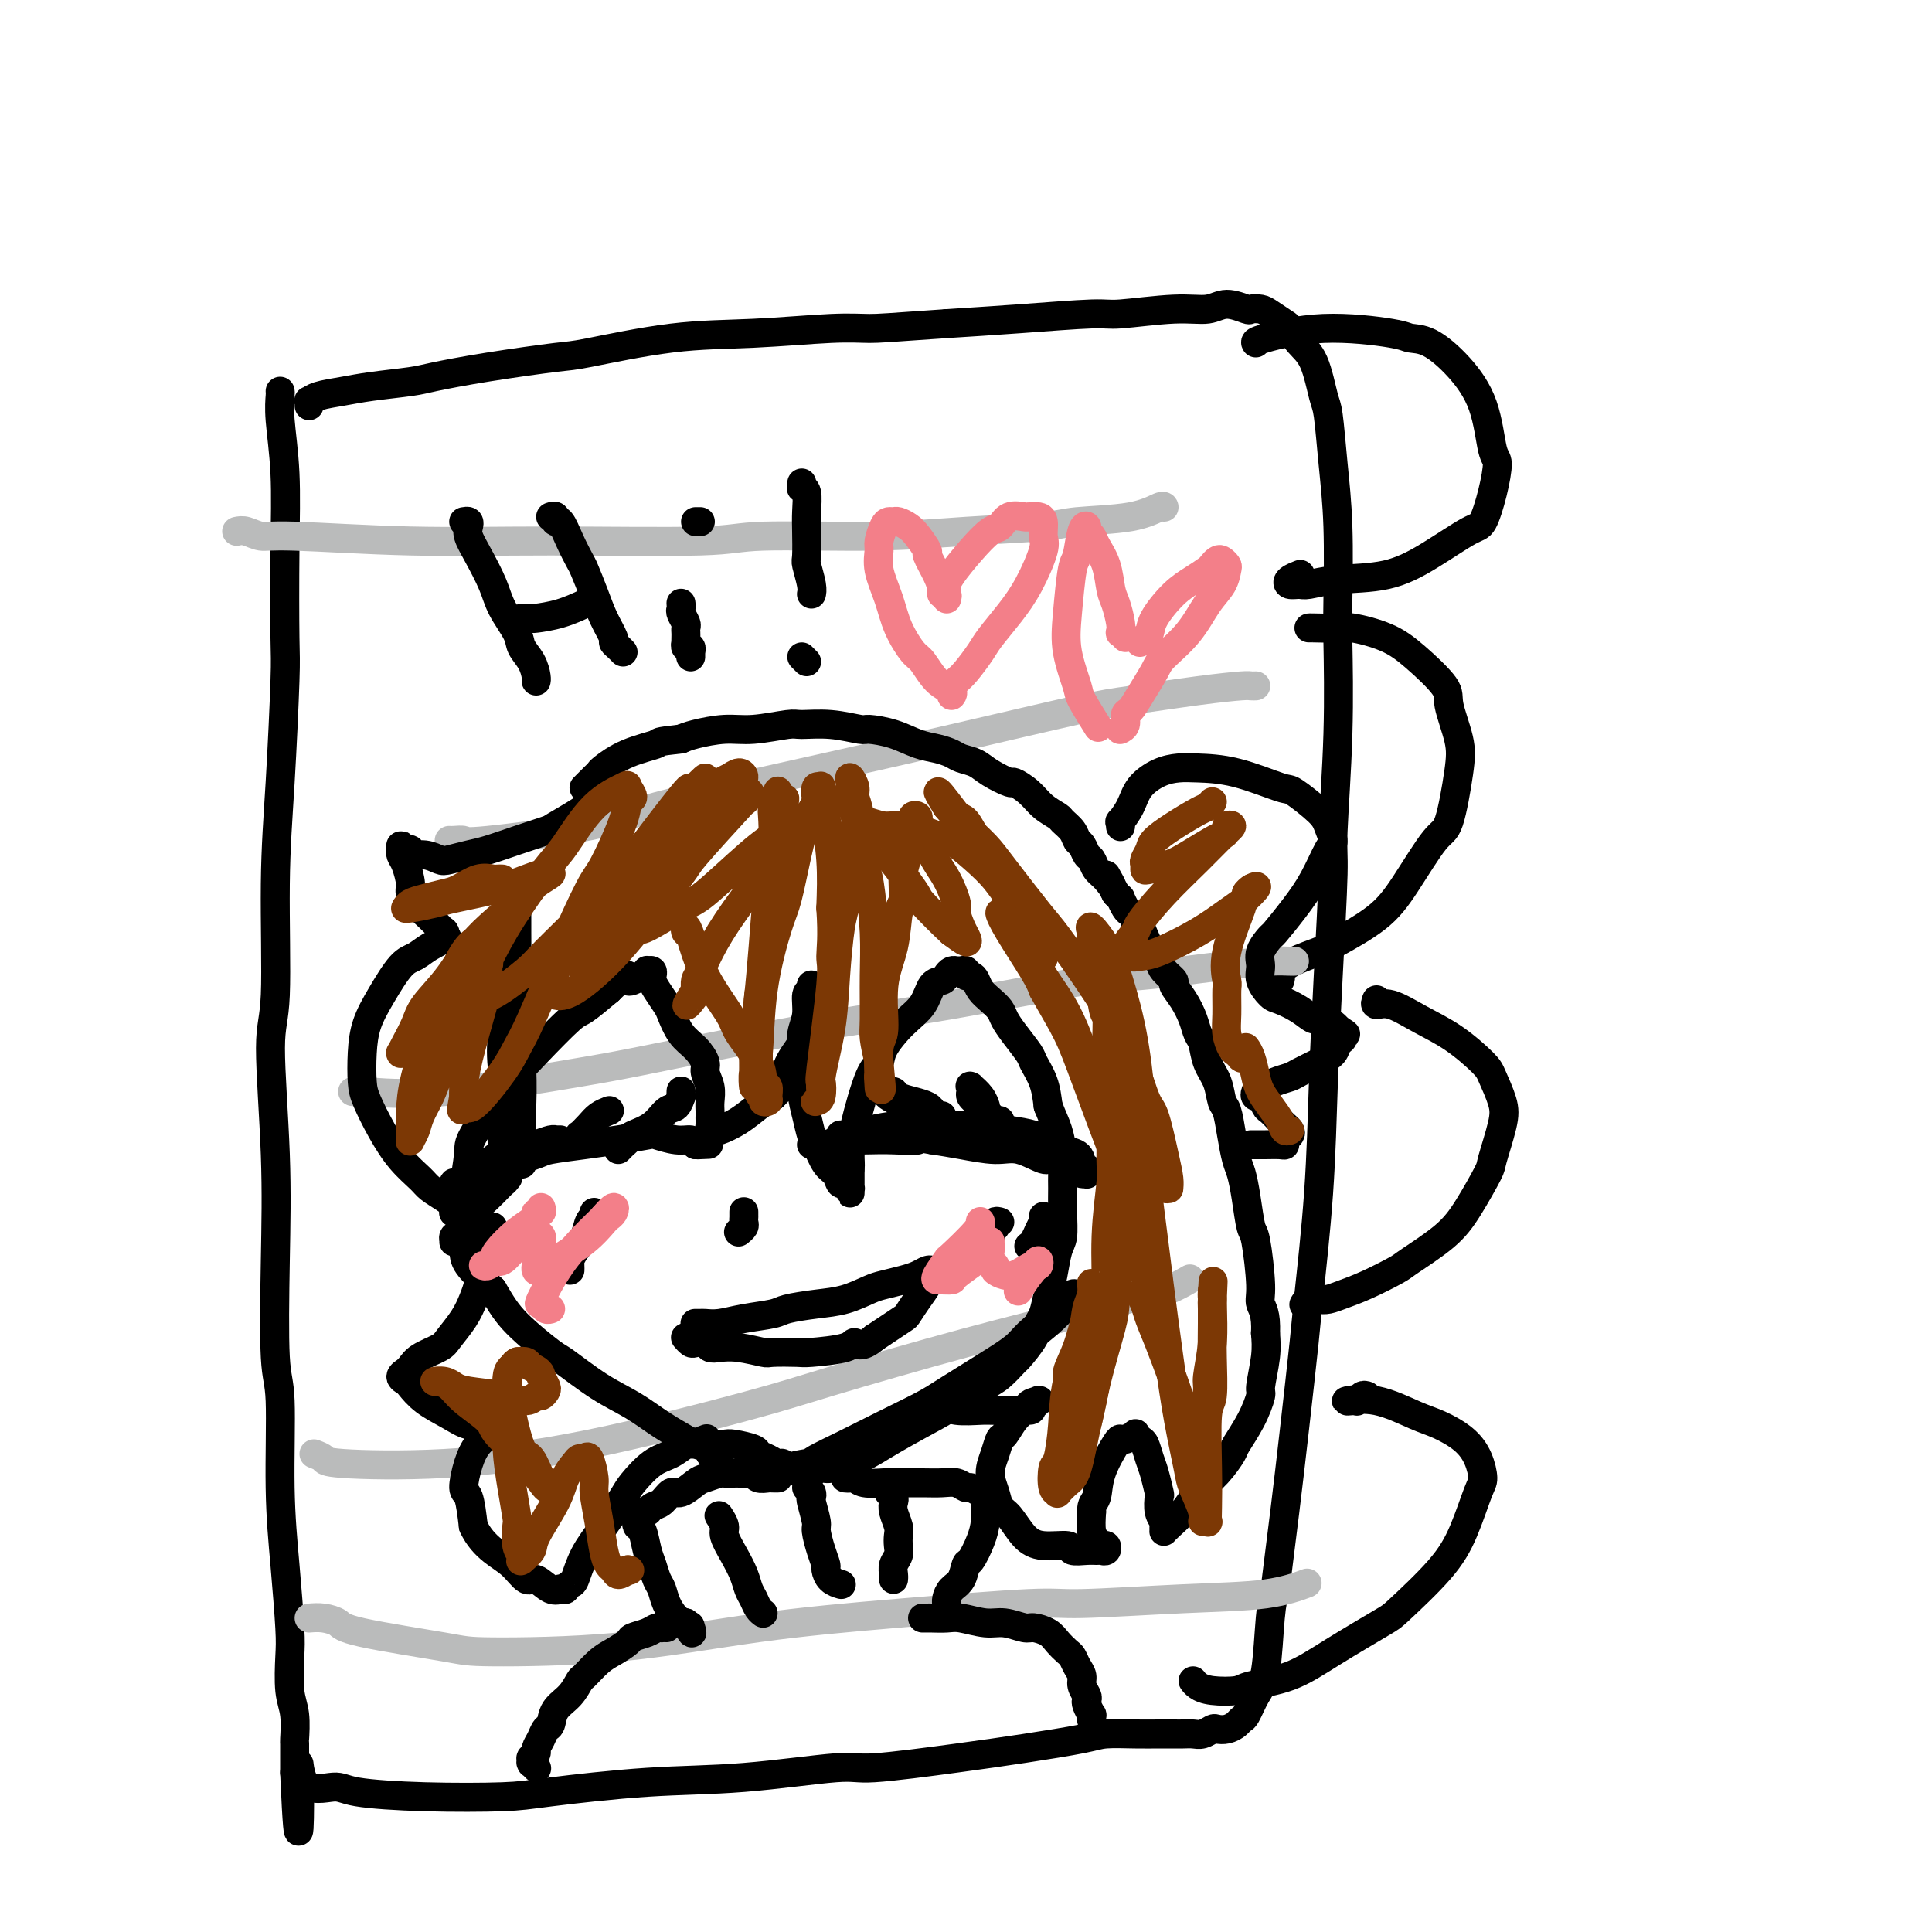 <svg viewBox='0 0 400 400' version='1.1' xmlns='http://www.w3.org/2000/svg' xmlns:xlink='http://www.w3.org/1999/xlink'><g fill='none' stroke='rgb(0,0,0)' stroke-width='6' stroke-linecap='round' stroke-linejoin='round'><path d='M58,81c0.030,0.097 0.060,0.193 0,1c-0.060,0.807 -0.212,2.323 0,5c0.212,2.677 0.786,6.515 1,11c0.214,4.485 0.067,9.619 0,16c-0.067,6.381 -0.055,14.010 0,18c0.055,3.990 0.154,4.342 0,9c-0.154,4.658 -0.559,13.622 -1,21c-0.441,7.378 -0.916,13.171 -1,21c-0.084,7.829 0.225,17.694 0,23c-0.225,5.306 -0.985,6.053 -1,11c-0.015,4.947 0.713,14.095 1,22c0.287,7.905 0.132,14.568 0,22c-0.132,7.432 -0.242,15.632 0,20c0.242,4.368 0.836,4.902 1,9c0.164,4.098 -0.101,11.758 0,18c0.101,6.242 0.567,11.066 1,16c0.433,4.934 0.834,9.978 1,13c0.166,3.022 0.097,4.022 0,6c-0.097,1.978 -0.222,4.933 0,7c0.222,2.067 0.792,3.247 1,5c0.208,1.753 0.056,4.080 0,5c-0.056,0.920 -0.015,0.432 0,1c0.015,0.568 0.004,2.191 0,3c-0.004,0.809 -0.001,0.805 0,1c0.001,0.195 0.000,0.591 0,1c-0.000,0.409 -0.000,0.831 0,1c0.000,0.169 0.000,0.084 0,0'/><path d='M61,367c1.027,23.384 1.094,6.844 1,1c-0.094,-5.844 -0.350,-0.991 1,1c1.350,1.991 4.305,1.120 6,1c1.695,-0.120 2.128,0.511 5,1c2.872,0.489 8.181,0.837 14,1c5.819,0.163 12.147,0.141 16,0c3.853,-0.141 5.229,-0.400 10,-1c4.771,-0.600 12.935,-1.540 20,-2c7.065,-0.460 13.030,-0.441 20,-1c6.970,-0.559 14.945,-1.697 19,-2c4.055,-0.303 4.189,0.231 8,0c3.811,-0.231 11.298,-1.225 17,-2c5.702,-0.775 9.617,-1.332 14,-2c4.383,-0.668 9.233,-1.447 12,-2c2.767,-0.553 3.451,-0.880 5,-1c1.549,-0.120 3.962,-0.032 6,0c2.038,0.032 3.700,0.010 5,0c1.300,-0.010 2.236,-0.006 3,0c0.764,0.006 1.356,0.016 2,0c0.644,-0.016 1.341,-0.056 2,0c0.659,0.056 1.279,0.208 2,0c0.721,-0.208 1.541,-0.777 2,-1c0.459,-0.223 0.556,-0.098 1,0c0.444,0.098 1.235,0.171 2,0c0.765,-0.171 1.504,-0.587 2,-1c0.496,-0.413 0.749,-0.823 1,-1c0.251,-0.177 0.501,-0.122 1,-1c0.499,-0.878 1.247,-2.689 2,-4c0.753,-1.311 1.510,-2.122 2,-5c0.490,-2.878 0.711,-7.822 1,-11c0.289,-3.178 0.644,-4.589 1,-6'/><path d='M264,329c0.671,-5.490 1.349,-10.715 2,-16c0.651,-5.285 1.274,-10.630 2,-17c0.726,-6.370 1.556,-13.765 2,-18c0.444,-4.235 0.501,-5.309 1,-10c0.499,-4.691 1.439,-12.997 2,-21c0.561,-8.003 0.743,-15.701 1,-23c0.257,-7.299 0.591,-14.199 1,-22c0.409,-7.801 0.894,-16.503 1,-21c0.106,-4.497 -0.167,-4.788 0,-9c0.167,-4.212 0.774,-12.344 1,-20c0.226,-7.656 0.072,-14.836 0,-19c-0.072,-4.164 -0.060,-5.313 0,-9c0.060,-3.687 0.169,-9.911 0,-15c-0.169,-5.089 -0.615,-9.043 -1,-13c-0.385,-3.957 -0.709,-7.919 -1,-10c-0.291,-2.081 -0.548,-2.283 -1,-4c-0.452,-1.717 -1.098,-4.950 -2,-7c-0.902,-2.050 -2.062,-2.917 -3,-4c-0.938,-1.083 -1.656,-2.382 -2,-3c-0.344,-0.618 -0.313,-0.557 -1,-1c-0.687,-0.443 -2.091,-1.392 -3,-2c-0.909,-0.608 -1.322,-0.877 -2,-1c-0.678,-0.123 -1.619,-0.101 -2,0c-0.381,0.101 -0.200,0.280 -1,0c-0.800,-0.280 -2.582,-1.018 -4,-1c-1.418,0.018 -2.473,0.792 -4,1c-1.527,0.208 -3.525,-0.152 -7,0c-3.475,0.152 -8.426,0.814 -11,1c-2.574,0.186 -2.770,-0.104 -6,0c-3.230,0.104 -9.494,0.601 -15,1c-5.506,0.399 -10.253,0.699 -15,1'/><path d='M196,67c-12.316,0.861 -14.105,1.012 -16,1c-1.895,-0.012 -3.895,-0.187 -8,0c-4.105,0.187 -10.316,0.735 -16,1c-5.684,0.265 -10.842,0.246 -17,1c-6.158,0.754 -13.315,2.282 -17,3c-3.685,0.718 -3.899,0.626 -7,1c-3.101,0.374 -9.090,1.214 -14,2c-4.910,0.786 -8.740,1.520 -11,2c-2.260,0.480 -2.949,0.707 -5,1c-2.051,0.293 -5.464,0.652 -8,1c-2.536,0.348 -4.196,0.685 -6,1c-1.804,0.315 -3.751,0.606 -5,1c-1.249,0.394 -1.799,0.889 -2,1c-0.201,0.111 -0.054,-0.162 0,0c0.054,0.162 0.015,0.761 0,1c-0.015,0.239 -0.008,0.120 0,0'/><path d='M260,71c-0.115,-0.174 -0.231,-0.348 2,-1c2.231,-0.652 6.808,-1.784 12,-2c5.192,-0.216 10.998,0.482 14,1c3.002,0.518 3.199,0.857 4,1c0.801,0.143 2.205,0.090 4,1c1.795,0.910 3.981,2.782 6,5c2.019,2.218 3.869,4.780 5,8c1.131,3.220 1.541,7.097 2,9c0.459,1.903 0.965,1.831 1,3c0.035,1.169 -0.401,3.578 -1,6c-0.599,2.422 -1.362,4.858 -2,6c-0.638,1.142 -1.151,0.989 -3,2c-1.849,1.011 -5.033,3.185 -8,5c-2.967,1.815 -5.716,3.272 -9,4c-3.284,0.728 -7.102,0.728 -10,1c-2.898,0.272 -4.874,0.815 -6,1c-1.126,0.185 -1.401,0.011 -2,0c-0.599,-0.011 -1.521,0.141 -2,0c-0.479,-0.141 -0.513,-0.577 0,-1c0.513,-0.423 1.575,-0.835 2,-1c0.425,-0.165 0.212,-0.082 0,0'/><path d='M271,130c0.044,-0.011 0.088,-0.021 1,0c0.912,0.021 2.694,0.075 4,0c1.306,-0.075 2.138,-0.277 4,0c1.862,0.277 4.755,1.035 7,2c2.245,0.965 3.843,2.138 6,4c2.157,1.862 4.873,4.412 6,6c1.127,1.588 0.663,2.215 1,4c0.337,1.785 1.473,4.727 2,7c0.527,2.273 0.445,3.877 0,7c-0.445,3.123 -1.253,7.764 -2,10c-0.747,2.236 -1.433,2.065 -3,4c-1.567,1.935 -4.016,5.974 -6,9c-1.984,3.026 -3.505,5.038 -6,7c-2.495,1.962 -5.966,3.875 -8,5c-2.034,1.125 -2.632,1.463 -4,2c-1.368,0.537 -3.505,1.272 -5,2c-1.495,0.728 -2.348,1.449 -3,2c-0.652,0.551 -1.103,0.931 -1,1c0.103,0.069 0.758,-0.174 1,0c0.242,0.174 0.069,0.764 0,1c-0.069,0.236 -0.035,0.118 0,0'/><path d='M285,207c-0.202,0.491 -0.405,0.982 0,1c0.405,0.018 1.417,-0.437 3,0c1.583,0.437 3.738,1.765 6,3c2.262,1.235 4.633,2.378 7,4c2.367,1.622 4.732,3.724 6,5c1.268,1.276 1.439,1.727 2,3c0.561,1.273 1.512,3.368 2,5c0.488,1.632 0.515,2.802 0,5c-0.515,2.198 -1.570,5.426 -2,7c-0.430,1.574 -0.233,1.495 -1,3c-0.767,1.505 -2.497,4.595 -4,7c-1.503,2.405 -2.779,4.125 -5,6c-2.221,1.875 -5.386,3.903 -7,5c-1.614,1.097 -1.678,1.261 -3,2c-1.322,0.739 -3.902,2.053 -6,3c-2.098,0.947 -3.715,1.525 -5,2c-1.285,0.475 -2.239,0.845 -3,1c-0.761,0.155 -1.328,0.094 -2,0c-0.672,-0.094 -1.448,-0.221 -2,0c-0.552,0.221 -0.879,0.790 -1,1c-0.121,0.210 -0.034,0.060 0,0c0.034,-0.060 0.017,-0.030 0,0'/><path d='M283,289c-0.306,-0.113 -0.612,-0.226 -1,0c-0.388,0.226 -0.859,0.790 -1,1c-0.141,0.210 0.048,0.066 0,0c-0.048,-0.066 -0.331,-0.055 -1,0c-0.669,0.055 -1.722,0.152 -1,0c0.722,-0.152 3.219,-0.555 6,0c2.781,0.555 5.846,2.068 8,3c2.154,0.932 3.399,1.284 5,2c1.601,0.716 3.559,1.795 5,3c1.441,1.205 2.364,2.534 3,4c0.636,1.466 0.983,3.069 1,4c0.017,0.931 -0.296,1.191 -1,3c-0.704,1.809 -1.799,5.168 -3,8c-1.201,2.832 -2.509,5.136 -5,8c-2.491,2.864 -6.166,6.287 -8,8c-1.834,1.713 -1.825,1.716 -4,3c-2.175,1.284 -6.532,3.847 -10,6c-3.468,2.153 -6.046,3.895 -9,5c-2.954,1.105 -6.284,1.575 -8,2c-1.716,0.425 -1.819,0.807 -3,1c-1.181,0.193 -3.440,0.196 -5,0c-1.560,-0.196 -2.420,-0.591 -3,-1c-0.580,-0.409 -0.880,-0.831 -1,-1c-0.120,-0.169 -0.060,-0.084 0,0'/></g>
<g fill='none' stroke='rgb(186,187,187)' stroke-width='6' stroke-linecap='round' stroke-linejoin='round'><path d='M49,110c0.569,-0.122 1.138,-0.243 2,0c0.862,0.243 2.016,0.851 3,1c0.984,0.149 1.798,-0.160 7,0c5.202,0.160 14.793,0.790 24,1c9.207,0.210 18.032,0.001 29,0c10.968,-0.001 24.080,0.207 31,0c6.920,-0.207 7.650,-0.829 13,-1c5.350,-0.171 15.322,0.110 23,0c7.678,-0.110 13.062,-0.611 19,-1c5.938,-0.389 12.428,-0.664 16,-1c3.572,-0.336 4.225,-0.731 7,-1c2.775,-0.269 7.672,-0.412 11,-1c3.328,-0.588 5.088,-1.620 6,-2c0.912,-0.380 0.975,-0.109 1,0c0.025,0.109 0.013,0.054 0,0'/><path d='M93,174c0.194,0.019 0.388,0.038 1,0c0.612,-0.038 1.642,-0.132 2,0c0.358,0.132 0.043,0.491 5,0c4.957,-0.491 15.185,-1.834 21,-3c5.815,-1.166 7.215,-2.157 14,-4c6.785,-1.843 18.955,-4.539 30,-7c11.045,-2.461 20.966,-4.688 31,-7c10.034,-2.312 20.180,-4.711 26,-6c5.820,-1.289 7.315,-1.470 11,-2c3.685,-0.530 9.562,-1.410 14,-2c4.438,-0.590 7.437,-0.890 9,-1c1.563,-0.110 1.690,-0.030 2,0c0.310,0.030 0.803,0.008 1,0c0.197,-0.008 0.099,-0.004 0,0'/><path d='M73,226c0.474,0.029 0.949,0.058 1,0c0.051,-0.058 -0.321,-0.202 2,0c2.321,0.202 7.334,0.752 16,0c8.666,-0.752 20.986,-2.804 28,-4c7.014,-1.196 8.721,-1.534 16,-3c7.279,-1.466 20.131,-4.060 31,-6c10.869,-1.940 19.754,-3.228 30,-5c10.246,-1.772 21.852,-4.030 28,-5c6.148,-0.970 6.838,-0.652 11,-1c4.162,-0.348 11.795,-1.361 17,-2c5.205,-0.639 7.983,-0.903 10,-1c2.017,-0.097 3.274,-0.026 4,0c0.726,0.026 0.922,0.007 1,0c0.078,-0.007 0.039,-0.004 0,0'/><path d='M65,301c0.851,0.326 1.702,0.653 2,1c0.298,0.347 0.042,0.715 4,1c3.958,0.285 12.130,0.486 21,0c8.870,-0.486 18.438,-1.658 30,-4c11.562,-2.342 25.118,-5.854 33,-8c7.882,-2.146 10.091,-2.927 17,-5c6.909,-2.073 18.518,-5.439 28,-8c9.482,-2.561 16.838,-4.318 23,-6c6.162,-1.682 11.129,-3.288 14,-4c2.871,-0.712 3.646,-0.531 5,-1c1.354,-0.469 3.288,-1.588 4,-2c0.712,-0.412 0.204,-0.118 0,0c-0.204,0.118 -0.102,0.059 0,0'/><path d='M64,335c0.952,-0.075 1.904,-0.149 3,0c1.096,0.149 2.337,0.523 3,1c0.663,0.477 0.750,1.057 5,2c4.250,0.943 12.664,2.247 17,3c4.336,0.753 4.593,0.954 10,1c5.407,0.046 15.962,-0.064 26,-1c10.038,-0.936 19.559,-2.699 29,-4c9.441,-1.301 18.802,-2.140 29,-3c10.198,-0.860 21.235,-1.740 27,-2c5.765,-0.260 6.260,0.102 11,0c4.740,-0.102 13.724,-0.666 21,-1c7.276,-0.334 12.844,-0.436 17,-1c4.156,-0.564 6.902,-1.590 8,-2c1.098,-0.410 0.549,-0.205 0,0'/></g>
<g fill='none' stroke='rgb(0,0,0)' stroke-width='6' stroke-linecap='round' stroke-linejoin='round'><path d='M107,185c-0.001,-0.129 -0.001,-0.258 0,0c0.001,0.258 0.004,0.902 0,2c-0.004,1.098 -0.015,2.651 0,6c0.015,3.349 0.057,8.494 0,11c-0.057,2.506 -0.211,2.372 0,5c0.211,2.628 0.788,8.017 1,12c0.212,3.983 0.058,6.561 0,9c-0.058,2.439 -0.019,4.741 0,6c0.019,1.259 0.020,1.477 0,2c-0.020,0.523 -0.060,1.353 0,2c0.060,0.647 0.219,1.113 0,1c-0.219,-0.113 -0.815,-0.804 -1,-2c-0.185,-1.196 0.041,-2.898 0,-4c-0.041,-1.102 -0.351,-1.605 -1,-4c-0.649,-2.395 -1.638,-6.683 -2,-10c-0.362,-3.317 -0.097,-5.663 0,-7c0.097,-1.337 0.026,-1.665 0,-3c-0.026,-1.335 -0.007,-3.678 0,-5c0.007,-1.322 0.002,-1.623 0,-2c-0.002,-0.377 -0.002,-0.830 0,-1c0.002,-0.170 0.004,-0.058 0,0c-0.004,0.058 -0.015,0.061 0,0c0.015,-0.061 0.056,-0.188 0,1c-0.056,1.188 -0.210,3.690 0,5c0.210,1.310 0.784,1.426 1,3c0.216,1.574 0.073,4.605 0,7c-0.073,2.395 -0.078,4.153 0,6c0.078,1.847 0.237,3.784 0,5c-0.237,1.216 -0.872,1.712 -1,3c-0.128,1.288 0.249,3.368 0,5c-0.249,1.632 -1.125,2.816 -2,4'/><path d='M102,242c-1.034,6.698 -2.621,3.942 -3,3c-0.379,-0.942 0.448,-0.071 0,1c-0.448,1.071 -2.172,2.342 -3,3c-0.828,0.658 -0.759,0.703 -1,1c-0.241,0.297 -0.791,0.847 -1,1c-0.209,0.153 -0.078,-0.091 0,0c0.078,0.091 0.101,0.518 1,0c0.899,-0.518 2.672,-1.982 4,-3c1.328,-1.018 2.209,-1.590 3,-2c0.791,-0.410 1.491,-0.657 2,-1c0.509,-0.343 0.825,-0.780 1,-1c0.175,-0.220 0.208,-0.221 0,0c-0.208,0.221 -0.656,0.664 -1,1c-0.344,0.336 -0.583,0.566 -1,1c-0.417,0.434 -1.011,1.073 -2,2c-0.989,0.927 -2.374,2.142 -3,3c-0.626,0.858 -0.493,1.358 -1,2c-0.507,0.642 -1.653,1.426 -2,2c-0.347,0.574 0.106,0.937 0,1c-0.106,0.063 -0.771,-0.174 -1,0c-0.229,0.174 -0.023,0.758 0,1c0.023,0.242 -0.138,0.142 0,0c0.138,-0.142 0.573,-0.327 1,0c0.427,0.327 0.846,1.165 1,2c0.154,0.835 0.044,1.667 1,3c0.956,1.333 2.978,3.166 5,5'/><path d='M102,267c1.816,3.092 2.854,4.822 5,7c2.146,2.178 5.398,4.802 7,6c1.602,1.198 1.553,0.969 3,2c1.447,1.031 4.389,3.323 7,5c2.611,1.677 4.892,2.739 7,4c2.108,1.261 4.043,2.720 6,4c1.957,1.280 3.935,2.381 5,3c1.065,0.619 1.218,0.754 2,1c0.782,0.246 2.193,0.601 3,1c0.807,0.399 1.011,0.840 1,1c-0.011,0.160 -0.238,0.039 0,0c0.238,-0.039 0.939,0.005 1,0c0.061,-0.005 -0.520,-0.058 -1,0c-0.480,0.058 -0.859,0.226 -1,0c-0.141,-0.226 -0.045,-0.845 0,-1c0.045,-0.155 0.040,0.154 0,0c-0.040,-0.154 -0.115,-0.770 0,-1c0.115,-0.230 0.422,-0.073 1,0c0.578,0.073 1.429,0.061 2,0c0.571,-0.061 0.864,-0.170 2,0c1.136,0.170 3.117,0.619 4,1c0.883,0.381 0.668,0.694 1,1c0.332,0.306 1.212,0.604 2,1c0.788,0.396 1.483,0.891 2,1c0.517,0.109 0.857,-0.167 1,0c0.143,0.167 0.090,0.777 0,1c-0.090,0.223 -0.217,0.060 0,0c0.217,-0.060 0.776,-0.017 1,0c0.224,0.017 0.112,0.009 0,0'/><path d='M163,304c4.080,1.446 1.280,0.562 1,0c-0.280,-0.562 1.958,-0.801 3,-1c1.042,-0.199 0.886,-0.358 2,-1c1.114,-0.642 3.496,-1.767 6,-3c2.504,-1.233 5.129,-2.574 8,-4c2.871,-1.426 5.988,-2.936 8,-4c2.012,-1.064 2.919,-1.682 5,-3c2.081,-1.318 5.335,-3.336 8,-5c2.665,-1.664 4.741,-2.975 6,-4c1.259,-1.025 1.700,-1.763 3,-3c1.300,-1.237 3.460,-2.974 5,-4c1.540,-1.026 2.460,-1.342 3,-2c0.540,-0.658 0.699,-1.657 1,-2c0.301,-0.343 0.745,-0.029 1,0c0.255,0.029 0.320,-0.228 0,0c-0.320,0.228 -1.025,0.941 -2,2c-0.975,1.059 -2.219,2.466 -4,4c-1.781,1.534 -4.099,3.197 -6,5c-1.901,1.803 -3.384,3.746 -6,6c-2.616,2.254 -6.365,4.818 -8,6c-1.635,1.182 -1.157,0.981 -3,2c-1.843,1.019 -6.007,3.258 -9,5c-2.993,1.742 -4.813,2.986 -7,4c-2.187,1.014 -4.740,1.799 -6,2c-1.260,0.201 -1.227,-0.181 -2,0c-0.773,0.181 -2.351,0.925 -3,1c-0.649,0.075 -0.367,-0.518 0,-1c0.367,-0.482 0.819,-0.852 1,-1c0.181,-0.148 0.090,-0.074 0,0'/><path d='M174,235c0.001,-0.022 0.002,-0.045 0,0c-0.002,0.045 -0.008,0.156 1,0c1.008,-0.156 3.029,-0.579 5,-1c1.971,-0.421 3.892,-0.842 6,-1c2.108,-0.158 4.403,-0.055 7,0c2.597,0.055 5.495,0.060 7,0c1.505,-0.060 1.616,-0.185 3,0c1.384,0.185 4.042,0.678 6,1c1.958,0.322 3.217,0.471 5,1c1.783,0.529 4.089,1.438 5,2c0.911,0.562 0.426,0.776 1,1c0.574,0.224 2.206,0.456 3,1c0.794,0.544 0.749,1.400 1,2c0.251,0.600 0.799,0.946 1,1c0.201,0.054 0.055,-0.182 0,0c-0.055,0.182 -0.017,0.781 0,1c0.017,0.219 0.015,0.057 0,0c-0.015,-0.057 -0.043,-0.009 0,0c0.043,0.009 0.155,-0.020 0,0c-0.155,0.020 -0.579,0.089 -1,0c-0.421,-0.089 -0.840,-0.335 -2,-1c-1.160,-0.665 -3.061,-1.750 -4,-2c-0.939,-0.250 -0.917,0.336 -2,0c-1.083,-0.336 -3.270,-1.595 -5,-2c-1.730,-0.405 -3.004,0.045 -5,0c-1.996,-0.045 -4.713,-0.584 -7,-1c-2.287,-0.416 -4.143,-0.708 -6,-1'/><path d='M193,236c-5.392,-0.929 -2.872,-0.250 -3,0c-0.128,0.250 -2.906,0.071 -5,0c-2.094,-0.071 -3.506,-0.033 -5,0c-1.494,0.033 -3.069,0.061 -4,0c-0.931,-0.061 -1.216,-0.213 -2,0c-0.784,0.213 -2.066,0.789 -3,1c-0.934,0.211 -1.518,0.057 -2,0c-0.482,-0.057 -0.860,-0.015 -1,0c-0.140,0.015 -0.040,0.004 0,0c0.040,-0.004 0.020,-0.002 0,0'/><path d='M195,231c-0.460,0.006 -0.920,0.013 -1,0c-0.080,-0.013 0.222,-0.045 0,0c-0.222,0.045 -0.966,0.167 -2,0c-1.034,-0.167 -2.358,-0.623 -3,-1c-0.642,-0.377 -0.603,-0.674 -1,-1c-0.397,-0.326 -1.231,-0.680 -2,-1c-0.769,-0.320 -1.474,-0.607 -2,-1c-0.526,-0.393 -0.874,-0.891 -1,-1c-0.126,-0.109 -0.031,0.171 0,0c0.031,-0.171 -0.002,-0.793 0,-1c0.002,-0.207 0.041,-0.000 0,0c-0.041,0.000 -0.160,-0.207 0,0c0.160,0.207 0.599,0.829 1,1c0.401,0.171 0.762,-0.108 1,0c0.238,0.108 0.351,0.604 1,1c0.649,0.396 1.834,0.694 3,1c1.166,0.306 2.314,0.621 3,1c0.686,0.379 0.910,0.823 1,1c0.090,0.177 0.045,0.089 0,0'/><path d='M207,233c0.079,-0.457 0.158,-0.914 0,-1c-0.158,-0.086 -0.553,0.198 -1,0c-0.447,-0.198 -0.947,-0.879 -1,-1c-0.053,-0.121 0.340,0.319 0,0c-0.340,-0.319 -1.412,-1.396 -2,-2c-0.588,-0.604 -0.693,-0.736 -1,-1c-0.307,-0.264 -0.816,-0.661 -1,-1c-0.184,-0.339 -0.043,-0.621 0,-1c0.043,-0.379 -0.013,-0.854 0,-1c0.013,-0.146 0.095,0.038 0,0c-0.095,-0.038 -0.366,-0.299 0,0c0.366,0.299 1.368,1.157 2,2c0.632,0.843 0.895,1.669 1,2c0.105,0.331 0.053,0.165 0,0'/><path d='M116,236c-0.436,-0.006 -0.873,-0.011 -1,0c-0.127,0.011 0.055,0.040 0,0c-0.055,-0.040 -0.349,-0.149 -1,0c-0.651,0.149 -1.660,0.556 -3,1c-1.340,0.444 -3.012,0.926 -4,1c-0.988,0.074 -1.291,-0.261 -2,0c-0.709,0.261 -1.825,1.117 -3,2c-1.175,0.883 -2.410,1.792 -3,2c-0.590,0.208 -0.536,-0.285 -1,0c-0.464,0.285 -1.446,1.349 -2,2c-0.554,0.651 -0.680,0.890 -1,1c-0.320,0.110 -0.834,0.090 -1,0c-0.166,-0.090 0.018,-0.250 0,0c-0.018,0.250 -0.236,0.912 0,1c0.236,0.088 0.927,-0.396 2,-1c1.073,-0.604 2.529,-1.328 4,-2c1.471,-0.672 2.957,-1.293 5,-2c2.043,-0.707 4.642,-1.499 6,-2c1.358,-0.501 1.475,-0.710 3,-1c1.525,-0.290 4.459,-0.662 7,-1c2.541,-0.338 4.687,-0.641 7,-1c2.313,-0.359 4.791,-0.773 6,-1c1.209,-0.227 1.149,-0.267 2,0c0.851,0.267 2.614,0.841 4,1c1.386,0.159 2.396,-0.097 3,0c0.604,0.097 0.802,0.549 1,1'/><path d='M144,237c4.868,-0.155 2.037,-0.041 1,0c-1.037,0.041 -0.279,0.011 0,0c0.279,-0.011 0.080,-0.003 0,0c-0.080,0.003 -0.040,0.002 0,0'/><path d='M128,238c0.313,-0.330 0.625,-0.660 1,-1c0.375,-0.340 0.811,-0.692 1,-1c0.189,-0.308 0.131,-0.574 1,-1c0.869,-0.426 2.664,-1.013 4,-2c1.336,-0.987 2.215,-2.373 3,-3c0.785,-0.627 1.478,-0.494 2,-1c0.522,-0.506 0.872,-1.651 1,-2c0.128,-0.349 0.035,0.098 0,0c-0.035,-0.098 -0.010,-0.742 0,-1c0.010,-0.258 0.005,-0.129 0,0'/><path d='M120,236c-0.013,0.126 -0.026,0.251 0,0c0.026,-0.251 0.091,-0.880 0,-1c-0.091,-0.120 -0.339,0.269 0,0c0.339,-0.269 1.266,-1.196 2,-2c0.734,-0.804 1.274,-1.486 2,-2c0.726,-0.514 1.636,-0.861 2,-1c0.364,-0.139 0.182,-0.069 0,0'/><path d='M144,274c-0.100,-0.002 -0.199,-0.003 0,0c0.199,0.003 0.697,0.012 1,0c0.303,-0.012 0.410,-0.045 1,0c0.590,0.045 1.664,0.166 3,0c1.336,-0.166 2.933,-0.621 5,-1c2.067,-0.379 4.605,-0.683 6,-1c1.395,-0.317 1.646,-0.648 3,-1c1.354,-0.352 3.811,-0.724 6,-1c2.189,-0.276 4.109,-0.455 6,-1c1.891,-0.545 3.753,-1.456 5,-2c1.247,-0.544 1.878,-0.720 3,-1c1.122,-0.280 2.735,-0.663 4,-1c1.265,-0.337 2.181,-0.626 3,-1c0.819,-0.374 1.540,-0.832 2,-1c0.460,-0.168 0.659,-0.045 1,0c0.341,0.045 0.823,0.011 1,0c0.177,-0.011 0.048,0.001 0,0c-0.048,-0.001 -0.016,-0.016 0,0c0.016,0.016 0.016,0.062 0,0c-0.016,-0.062 -0.048,-0.233 0,0c0.048,0.233 0.178,0.868 0,1c-0.178,0.132 -0.662,-0.239 -1,0c-0.338,0.239 -0.530,1.089 -1,2c-0.470,0.911 -1.217,1.882 -2,3c-0.783,1.118 -1.602,2.382 -2,3c-0.398,0.618 -0.376,0.589 -1,1c-0.624,0.411 -1.892,1.260 -3,2c-1.108,0.740 -2.054,1.370 -3,2'/><path d='M181,277c-2.747,2.348 -3.616,1.217 -4,1c-0.384,-0.217 -0.285,0.479 -2,1c-1.715,0.521 -5.245,0.868 -7,1c-1.755,0.132 -1.733,0.049 -3,0c-1.267,-0.049 -3.821,-0.065 -5,0c-1.179,0.065 -0.983,0.210 -2,0c-1.017,-0.210 -3.246,-0.774 -5,-1c-1.754,-0.226 -3.033,-0.112 -4,0c-0.967,0.112 -1.622,0.222 -2,0c-0.378,-0.222 -0.480,-0.778 -1,-1c-0.520,-0.222 -1.460,-0.112 -2,0c-0.540,0.112 -0.681,0.226 -1,0c-0.319,-0.226 -0.817,-0.792 -1,-1c-0.183,-0.208 -0.052,-0.060 0,0c0.052,0.060 0.026,0.030 0,0'/><path d='M154,251c-0.000,-0.111 -0.000,-0.223 0,0c0.000,0.223 0.001,0.780 0,1c-0.001,0.220 -0.004,0.101 0,0c0.004,-0.101 0.015,-0.185 0,0c-0.015,0.185 -0.057,0.638 0,1c0.057,0.362 0.211,0.633 0,1c-0.211,0.367 -0.788,0.830 -1,1c-0.212,0.170 -0.061,0.049 0,0c0.061,-0.049 0.030,-0.024 0,0'/><path d='M207,253c-0.415,-0.122 -0.829,-0.244 -1,0c-0.171,0.244 -0.098,0.854 0,1c0.098,0.146 0.222,-0.171 0,0c-0.222,0.171 -0.792,0.829 -1,1c-0.208,0.171 -0.056,-0.146 0,0c0.056,0.146 0.016,0.756 0,1c-0.016,0.244 -0.008,0.122 0,0'/><path d='M216,252c0.009,-0.131 0.017,-0.261 0,0c-0.017,0.261 -0.060,0.914 0,1c0.060,0.086 0.223,-0.394 0,0c-0.223,0.394 -0.830,1.661 -1,2c-0.170,0.339 0.099,-0.249 0,0c-0.099,0.249 -0.565,1.336 -1,2c-0.435,0.664 -0.839,0.904 -1,1c-0.161,0.096 -0.081,0.048 0,0'/><path d='M102,254c0.008,0.447 0.016,0.893 0,1c-0.016,0.107 -0.057,-0.126 0,0c0.057,0.126 0.211,0.612 0,1c-0.211,0.388 -0.789,0.679 -1,1c-0.211,0.321 -0.057,0.674 0,1c0.057,0.326 0.015,0.626 0,1c-0.015,0.374 -0.004,0.821 0,1c0.004,0.179 0.002,0.089 0,0'/><path d='M123,251c-0.026,0.434 -0.052,0.868 0,1c0.052,0.132 0.182,-0.039 0,0c-0.182,0.039 -0.676,0.286 -1,1c-0.324,0.714 -0.479,1.894 -1,3c-0.521,1.106 -1.408,2.139 -2,3c-0.592,0.861 -0.891,1.550 -1,2c-0.109,0.450 -0.029,0.660 0,1c0.029,0.340 0.008,0.812 0,1c-0.008,0.188 -0.004,0.094 0,0'/><path d='M125,165c0.097,-0.123 0.194,-0.247 0,0c-0.194,0.247 -0.678,0.863 -1,1c-0.322,0.137 -0.482,-0.206 -1,0c-0.518,0.206 -1.394,0.962 -3,2c-1.606,1.038 -3.940,2.358 -5,3c-1.060,0.642 -0.844,0.606 -2,1c-1.156,0.394 -3.684,1.217 -6,2c-2.316,0.783 -4.418,1.526 -6,2c-1.582,0.474 -2.642,0.678 -4,1c-1.358,0.322 -3.015,0.762 -4,1c-0.985,0.238 -1.300,0.274 -2,0c-0.700,-0.274 -1.785,-0.857 -3,-1c-1.215,-0.143 -2.560,0.153 -3,0c-0.440,-0.153 0.026,-0.755 0,-1c-0.026,-0.245 -0.543,-0.133 -1,0c-0.457,0.133 -0.855,0.287 -1,0c-0.145,-0.287 -0.036,-1.015 0,-1c0.036,0.015 -0.000,0.774 0,1c0.000,0.226 0.037,-0.082 0,0c-0.037,0.082 -0.147,0.554 0,1c0.147,0.446 0.553,0.867 1,2c0.447,1.133 0.937,2.977 1,4c0.063,1.023 -0.299,1.226 0,2c0.299,0.774 1.261,2.120 2,3c0.739,0.880 1.256,1.294 2,2c0.744,0.706 1.715,1.705 2,2c0.285,0.295 -0.116,-0.113 0,0c0.116,0.113 0.747,0.747 1,1c0.253,0.253 0.126,0.127 0,0'/><path d='M92,193c1.354,2.749 0.239,0.620 0,0c-0.239,-0.620 0.397,0.268 0,1c-0.397,0.732 -1.826,1.306 -3,2c-1.174,0.694 -2.094,1.506 -3,2c-0.906,0.494 -1.798,0.670 -3,2c-1.202,1.330 -2.713,3.813 -4,6c-1.287,2.187 -2.351,4.078 -3,6c-0.649,1.922 -0.884,3.875 -1,6c-0.116,2.125 -0.112,4.421 0,6c0.112,1.579 0.333,2.439 1,4c0.667,1.561 1.781,3.821 3,6c1.219,2.179 2.542,4.275 4,6c1.458,1.725 3.050,3.079 4,4c0.950,0.921 1.260,1.408 2,2c0.740,0.592 1.912,1.288 3,2c1.088,0.712 2.092,1.439 3,2c0.908,0.561 1.720,0.954 2,1c0.280,0.046 0.026,-0.257 0,0c-0.026,0.257 0.174,1.074 0,1c-0.174,-0.074 -0.723,-1.039 -1,-2c-0.277,-0.961 -0.282,-1.920 0,-4c0.282,-2.080 0.853,-5.283 1,-7c0.147,-1.717 -0.129,-1.949 1,-4c1.129,-2.051 3.662,-5.920 6,-9c2.338,-3.080 4.482,-5.372 7,-8c2.518,-2.628 5.409,-5.592 7,-7c1.591,-1.408 1.883,-1.259 3,-2c1.117,-0.741 3.058,-2.370 5,-4'/><path d='M126,205c5.071,-5.029 3.750,-2.601 4,-2c0.250,0.601 2.071,-0.625 3,-1c0.929,-0.375 0.967,0.099 1,0c0.033,-0.099 0.061,-0.773 0,-1c-0.061,-0.227 -0.212,-0.009 0,0c0.212,0.009 0.788,-0.191 1,0c0.212,0.191 0.059,0.774 0,1c-0.059,0.226 -0.023,0.095 0,0c0.023,-0.095 0.033,-0.155 0,0c-0.033,0.155 -0.109,0.523 0,1c0.109,0.477 0.403,1.061 1,2c0.597,0.939 1.499,2.233 2,3c0.501,0.767 0.603,1.006 1,2c0.397,0.994 1.091,2.744 2,4c0.909,1.256 2.033,2.016 3,3c0.967,0.984 1.776,2.190 2,3c0.224,0.810 -0.136,1.225 0,2c0.136,0.775 0.768,1.909 1,3c0.232,1.091 0.062,2.137 0,3c-0.062,0.863 -0.018,1.541 0,2c0.018,0.459 0.008,0.697 0,1c-0.008,0.303 -0.016,0.671 0,1c0.016,0.329 0.054,0.619 0,1c-0.054,0.381 -0.202,0.853 0,1c0.202,0.147 0.753,-0.030 1,0c0.247,0.030 0.190,0.266 1,0c0.810,-0.266 2.487,-1.033 4,-2c1.513,-0.967 2.861,-2.133 4,-3c1.139,-0.867 2.070,-1.433 3,-2'/><path d='M160,227c2.541,-2.203 2.394,-4.211 3,-6c0.606,-1.789 1.966,-3.358 3,-5c1.034,-1.642 1.741,-3.358 2,-5c0.259,-1.642 0.069,-3.210 0,-4c-0.069,-0.790 -0.019,-0.801 0,-1c0.019,-0.199 0.006,-0.586 0,-1c-0.006,-0.414 -0.006,-0.857 0,-1c0.006,-0.143 0.017,0.012 0,0c-0.017,-0.012 -0.061,-0.192 0,0c0.061,0.192 0.226,0.754 0,1c-0.226,0.246 -0.845,0.175 -1,1c-0.155,0.825 0.154,2.548 0,4c-0.154,1.452 -0.770,2.635 -1,4c-0.230,1.365 -0.072,2.912 0,4c0.072,1.088 0.060,1.717 0,3c-0.060,1.283 -0.168,3.219 0,5c0.168,1.781 0.612,3.407 1,5c0.388,1.593 0.720,3.153 1,4c0.280,0.847 0.509,0.982 1,2c0.491,1.018 1.246,2.918 2,4c0.754,1.082 1.509,1.346 2,2c0.491,0.654 0.720,1.697 1,2c0.280,0.303 0.611,-0.133 1,0c0.389,0.133 0.836,0.835 1,1c0.164,0.165 0.044,-0.206 0,0c-0.044,0.206 -0.012,0.989 0,1c0.012,0.011 0.003,-0.750 0,-1c-0.003,-0.250 -0.001,0.010 0,0c0.001,-0.010 0.000,-0.288 0,-1c-0.000,-0.712 -0.000,-1.856 0,-3'/><path d='M176,242c0.134,-0.931 -0.030,-1.759 0,-3c0.030,-1.241 0.254,-2.895 1,-6c0.746,-3.105 2.013,-7.663 3,-10c0.987,-2.337 1.692,-2.455 2,-3c0.308,-0.545 0.219,-1.518 1,-3c0.781,-1.482 2.433,-3.472 4,-5c1.567,-1.528 3.050,-2.595 4,-4c0.950,-1.405 1.369,-3.147 2,-4c0.631,-0.853 1.476,-0.817 2,-1c0.524,-0.183 0.729,-0.585 1,-1c0.271,-0.415 0.607,-0.843 1,-1c0.393,-0.157 0.841,-0.042 1,0c0.159,0.042 0.029,0.011 0,0c-0.029,-0.011 0.044,-0.003 0,0c-0.044,0.003 -0.204,-0.000 0,0c0.204,0.000 0.772,0.004 1,0c0.228,-0.004 0.117,-0.016 0,0c-0.117,0.016 -0.238,0.059 0,0c0.238,-0.059 0.837,-0.220 1,0c0.163,0.220 -0.108,0.821 0,1c0.108,0.179 0.596,-0.065 1,0c0.404,0.065 0.724,0.440 1,1c0.276,0.560 0.510,1.306 1,2c0.490,0.694 1.238,1.334 2,2c0.762,0.666 1.537,1.356 2,2c0.463,0.644 0.614,1.241 1,2c0.386,0.759 1.007,1.678 2,3c0.993,1.322 2.359,3.045 3,4c0.641,0.955 0.557,1.142 1,2c0.443,0.858 1.412,2.388 2,4c0.588,1.612 0.794,3.306 1,5'/><path d='M217,229c1.011,2.587 1.539,3.555 2,5c0.461,1.445 0.856,3.367 1,5c0.144,1.633 0.035,2.977 0,4c-0.035,1.023 0.002,1.726 0,3c-0.002,1.274 -0.042,3.120 0,5c0.042,1.880 0.166,3.796 0,5c-0.166,1.204 -0.622,1.698 -1,3c-0.378,1.302 -0.676,3.414 -1,5c-0.324,1.586 -0.672,2.646 -1,4c-0.328,1.354 -0.635,3.001 -1,4c-0.365,0.999 -0.786,1.349 -1,2c-0.214,0.651 -0.220,1.602 -1,3c-0.780,1.398 -2.333,3.244 -3,4c-0.667,0.756 -0.449,0.422 -1,1c-0.551,0.578 -1.873,2.068 -3,3c-1.127,0.932 -2.060,1.307 -3,2c-0.940,0.693 -1.887,1.702 -3,2c-1.113,0.298 -2.393,-0.117 -3,0c-0.607,0.117 -0.541,0.767 -1,1c-0.459,0.233 -1.444,0.048 -2,0c-0.556,-0.048 -0.685,0.040 -1,0c-0.315,-0.040 -0.818,-0.206 -1,0c-0.182,0.206 -0.043,0.786 0,1c0.043,0.214 -0.010,0.061 0,0c0.010,-0.061 0.083,-0.030 0,0c-0.083,0.030 -0.320,0.061 0,0c0.320,-0.061 1.199,-0.212 2,0c0.801,0.212 1.524,0.789 3,1c1.476,0.211 3.705,0.057 5,0c1.295,-0.057 1.656,-0.016 3,0c1.344,0.016 3.672,0.008 6,0'/><path d='M212,292c2.734,0.145 1.069,-0.493 1,-1c-0.069,-0.507 1.456,-0.883 2,-1c0.544,-0.117 0.105,0.024 0,0c-0.105,-0.024 0.124,-0.212 0,0c-0.124,0.212 -0.600,0.824 -1,1c-0.400,0.176 -0.723,-0.085 -1,0c-0.277,0.085 -0.508,0.514 -1,1c-0.492,0.486 -1.247,1.028 -2,2c-0.753,0.972 -1.505,2.374 -2,3c-0.495,0.626 -0.733,0.475 -1,1c-0.267,0.525 -0.564,1.724 -1,3c-0.436,1.276 -1.012,2.628 -1,4c0.012,1.372 0.612,2.764 1,4c0.388,1.236 0.564,2.316 1,3c0.436,0.684 1.134,0.972 2,2c0.866,1.028 1.902,2.797 3,4c1.098,1.203 2.259,1.839 4,2c1.741,0.161 4.063,-0.153 5,0c0.937,0.153 0.489,0.774 1,1c0.511,0.226 1.980,0.057 3,0c1.020,-0.057 1.591,-0.000 2,0c0.409,0.000 0.657,-0.055 1,0c0.343,0.055 0.782,0.221 1,0c0.218,-0.221 0.216,-0.827 0,-1c-0.216,-0.173 -0.646,0.088 -1,0c-0.354,-0.088 -0.634,-0.524 -1,-1c-0.366,-0.476 -0.819,-0.993 -1,-2c-0.181,-1.007 -0.091,-2.503 0,-4'/><path d='M226,313c-0.099,-1.707 0.655,-1.973 1,-3c0.345,-1.027 0.282,-2.815 1,-5c0.718,-2.185 2.216,-4.769 3,-6c0.784,-1.231 0.854,-1.111 1,-1c0.146,0.111 0.368,0.213 1,0c0.632,-0.213 1.675,-0.741 2,-1c0.325,-0.259 -0.068,-0.248 0,0c0.068,0.248 0.596,0.732 1,1c0.404,0.268 0.683,0.318 1,1c0.317,0.682 0.672,1.996 1,3c0.328,1.004 0.627,1.698 1,3c0.373,1.302 0.818,3.213 1,4c0.182,0.787 0.101,0.449 0,1c-0.101,0.551 -0.223,1.990 0,3c0.223,1.010 0.792,1.591 1,2c0.208,0.409 0.055,0.646 0,1c-0.055,0.354 -0.014,0.825 0,1c0.014,0.175 -0.001,0.053 0,0c0.001,-0.053 0.019,-0.037 0,0c-0.019,0.037 -0.074,0.093 0,0c0.074,-0.093 0.276,-0.337 1,-1c0.724,-0.663 1.971,-1.747 3,-3c1.029,-1.253 1.840,-2.675 3,-4c1.160,-1.325 2.669,-2.551 4,-4c1.331,-1.449 2.485,-3.119 3,-4c0.515,-0.881 0.390,-0.973 1,-2c0.610,-1.027 1.953,-2.991 3,-5c1.047,-2.009 1.796,-4.064 2,-5c0.204,-0.936 -0.137,-0.752 0,-2c0.137,-1.248 0.754,-3.928 1,-6c0.246,-2.072 0.123,-3.536 0,-5'/><path d='M262,276c0.225,-4.040 -0.713,-5.139 -1,-6c-0.287,-0.861 0.078,-1.484 0,-4c-0.078,-2.516 -0.598,-6.927 -1,-9c-0.402,-2.073 -0.685,-1.809 -1,-3c-0.315,-1.191 -0.662,-3.836 -1,-6c-0.338,-2.164 -0.668,-3.848 -1,-5c-0.332,-1.152 -0.665,-1.771 -1,-3c-0.335,-1.229 -0.671,-3.069 -1,-5c-0.329,-1.931 -0.651,-3.953 -1,-5c-0.349,-1.047 -0.723,-1.119 -1,-2c-0.277,-0.881 -0.455,-2.570 -1,-4c-0.545,-1.430 -1.458,-2.602 -2,-4c-0.542,-1.398 -0.714,-3.023 -1,-4c-0.286,-0.977 -0.688,-1.308 -1,-2c-0.312,-0.692 -0.535,-1.747 -1,-3c-0.465,-1.253 -1.171,-2.706 -2,-4c-0.829,-1.294 -1.780,-2.431 -2,-3c-0.220,-0.569 0.292,-0.571 0,-1c-0.292,-0.429 -1.388,-1.283 -2,-2c-0.612,-0.717 -0.741,-1.295 -1,-2c-0.259,-0.705 -0.648,-1.537 -1,-2c-0.352,-0.463 -0.668,-0.558 -1,-1c-0.332,-0.442 -0.680,-1.232 -1,-2c-0.320,-0.768 -0.610,-1.514 -1,-2c-0.390,-0.486 -0.879,-0.712 -1,-1c-0.121,-0.288 0.126,-0.637 0,-1c-0.126,-0.363 -0.625,-0.741 -1,-1c-0.375,-0.259 -0.626,-0.399 -1,-1c-0.374,-0.601 -0.870,-1.662 -1,-2c-0.130,-0.338 0.106,0.046 0,0c-0.106,-0.046 -0.553,-0.523 -1,-1'/><path d='M231,185c-3.444,-6.450 -1.553,-3.075 -1,-2c0.553,1.075 -0.233,-0.150 -1,-1c-0.767,-0.850 -1.515,-1.326 -2,-2c-0.485,-0.674 -0.706,-1.545 -1,-2c-0.294,-0.455 -0.660,-0.493 -1,-1c-0.340,-0.507 -0.653,-1.483 -1,-2c-0.347,-0.517 -0.729,-0.574 -1,-1c-0.271,-0.426 -0.431,-1.219 -1,-2c-0.569,-0.781 -1.547,-1.548 -2,-2c-0.453,-0.452 -0.381,-0.589 -1,-1c-0.619,-0.411 -1.930,-1.097 -3,-2c-1.070,-0.903 -1.899,-2.024 -3,-3c-1.101,-0.976 -2.473,-1.805 -3,-2c-0.527,-0.195 -0.209,0.246 -1,0c-0.791,-0.246 -2.689,-1.179 -4,-2c-1.311,-0.821 -2.033,-1.528 -3,-2c-0.967,-0.472 -2.178,-0.707 -3,-1c-0.822,-0.293 -1.254,-0.643 -2,-1c-0.746,-0.357 -1.807,-0.722 -3,-1c-1.193,-0.278 -2.519,-0.471 -4,-1c-1.481,-0.529 -3.118,-1.395 -5,-2c-1.882,-0.605 -4.009,-0.948 -5,-1c-0.991,-0.052 -0.848,0.186 -2,0c-1.152,-0.186 -3.600,-0.797 -6,-1c-2.400,-0.203 -4.750,0.001 -6,0c-1.250,-0.001 -1.398,-0.207 -3,0c-1.602,0.207 -4.656,0.829 -7,1c-2.344,0.171 -3.977,-0.108 -6,0c-2.023,0.108 -4.435,0.602 -6,1c-1.565,0.398 -2.282,0.699 -3,1'/><path d='M141,153c-5.642,0.615 -4.247,0.651 -5,1c-0.753,0.349 -3.655,1.010 -6,2c-2.345,0.990 -4.135,2.307 -5,3c-0.865,0.693 -0.806,0.760 -1,1c-0.194,0.240 -0.640,0.652 -1,1c-0.360,0.348 -0.636,0.632 -1,1c-0.364,0.368 -0.818,0.819 -1,1c-0.182,0.181 -0.091,0.090 0,0'/><path d='M98,259c0.423,-0.104 0.846,-0.208 1,0c0.154,0.208 0.039,0.730 0,1c-0.039,0.270 -0.001,0.290 0,1c0.001,0.710 -0.034,2.109 0,3c0.034,0.891 0.139,1.274 0,2c-0.139,0.726 -0.520,1.794 -1,3c-0.480,1.206 -1.060,2.550 -2,4c-0.940,1.450 -2.242,3.005 -3,4c-0.758,0.995 -0.972,1.429 -2,2c-1.028,0.571 -2.868,1.280 -4,2c-1.132,0.720 -1.554,1.450 -2,2c-0.446,0.550 -0.916,0.919 -1,1c-0.084,0.081 0.219,-0.127 0,0c-0.219,0.127 -0.961,0.590 -1,1c-0.039,0.410 0.625,0.769 1,1c0.375,0.231 0.461,0.335 1,1c0.539,0.665 1.532,1.891 3,3c1.468,1.109 3.413,2.100 5,3c1.587,0.900 2.818,1.709 4,2c1.182,0.291 2.316,0.063 3,0c0.684,-0.063 0.917,0.038 1,0c0.083,-0.038 0.016,-0.216 0,0c-0.016,0.216 0.017,0.824 0,1c-0.017,0.176 -0.086,-0.082 0,0c0.086,0.082 0.327,0.505 0,1c-0.327,0.495 -1.223,1.064 -2,2c-0.777,0.936 -1.435,2.241 -2,4c-0.565,1.759 -1.037,3.974 -1,5c0.037,1.026 0.582,0.865 1,2c0.418,1.135 0.709,3.568 1,6'/><path d='M98,316c1.016,2.239 2.554,3.837 4,5c1.446,1.163 2.798,1.891 4,3c1.202,1.109 2.254,2.598 3,3c0.746,0.402 1.185,-0.285 2,0c0.815,0.285 2.007,1.541 3,2c0.993,0.459 1.786,0.119 2,0c0.214,-0.119 -0.150,-0.018 0,0c0.150,0.018 0.815,-0.048 1,0c0.185,0.048 -0.111,0.210 0,0c0.111,-0.210 0.628,-0.791 1,-1c0.372,-0.209 0.598,-0.046 1,-1c0.402,-0.954 0.981,-3.026 2,-5c1.019,-1.974 2.477,-3.851 4,-6c1.523,-2.149 3.109,-4.570 4,-6c0.891,-1.430 1.087,-1.871 2,-3c0.913,-1.129 2.543,-2.947 4,-4c1.457,-1.053 2.740,-1.340 4,-2c1.260,-0.660 2.495,-1.693 3,-2c0.505,-0.307 0.280,0.114 1,0c0.720,-0.114 2.386,-0.761 3,-1c0.614,-0.239 0.175,-0.068 0,0c-0.175,0.068 -0.088,0.034 0,0'/><path d='M232,171c-0.014,0.131 -0.027,0.261 0,0c0.027,-0.261 0.096,-0.914 0,-1c-0.096,-0.086 -0.357,0.394 0,0c0.357,-0.394 1.331,-1.661 2,-3c0.669,-1.339 1.034,-2.750 2,-4c0.966,-1.250 2.532,-2.338 4,-3c1.468,-0.662 2.837,-0.899 4,-1c1.163,-0.101 2.118,-0.067 4,0c1.882,0.067 4.689,0.166 8,1c3.311,0.834 7.126,2.402 9,3c1.874,0.598 1.807,0.226 3,1c1.193,0.774 3.646,2.695 5,4c1.354,1.305 1.609,1.996 2,3c0.391,1.004 0.917,2.322 1,3c0.083,0.678 -0.277,0.715 -1,2c-0.723,1.285 -1.809,3.817 -3,6c-1.191,2.183 -2.487,4.016 -4,6c-1.513,1.984 -3.244,4.120 -4,5c-0.756,0.880 -0.536,0.506 -1,1c-0.464,0.494 -1.612,1.858 -2,3c-0.388,1.142 -0.014,2.063 0,3c0.014,0.937 -0.330,1.891 0,3c0.330,1.109 1.334,2.373 2,3c0.666,0.627 0.994,0.616 2,1c1.006,0.384 2.689,1.164 4,2c1.311,0.836 2.248,1.729 3,2c0.752,0.271 1.318,-0.081 2,0c0.682,0.081 1.481,0.595 2,1c0.519,0.405 0.760,0.703 1,1'/><path d='M277,213c2.687,1.722 1.406,1.027 1,1c-0.406,-0.027 0.063,0.612 0,1c-0.063,0.388 -0.659,0.524 -1,1c-0.341,0.476 -0.426,1.293 -1,2c-0.574,0.707 -1.635,1.304 -3,2c-1.365,0.696 -3.034,1.492 -4,2c-0.966,0.508 -1.229,0.727 -2,1c-0.771,0.273 -2.050,0.599 -3,1c-0.950,0.401 -1.572,0.876 -2,1c-0.428,0.124 -0.661,-0.103 -1,0c-0.339,0.103 -0.782,0.537 -1,1c-0.218,0.463 -0.209,0.954 0,1c0.209,0.046 0.619,-0.353 1,0c0.381,0.353 0.732,1.456 1,2c0.268,0.544 0.451,0.527 1,1c0.549,0.473 1.464,1.436 2,2c0.536,0.564 0.694,0.729 1,1c0.306,0.271 0.760,0.647 1,1c0.240,0.353 0.265,0.683 0,1c-0.265,0.317 -0.820,0.621 -1,1c-0.180,0.379 0.015,0.834 0,1c-0.015,0.166 -0.239,0.045 -1,0c-0.761,-0.045 -2.060,-0.012 -3,0c-0.940,0.012 -1.522,0.003 -2,0c-0.478,-0.003 -0.851,-0.001 -1,0c-0.149,0.001 -0.075,0.000 0,0'/><path d='M161,306c-0.026,0.001 -0.052,0.001 0,0c0.052,-0.001 0.182,-0.004 0,0c-0.182,0.004 -0.678,0.015 -1,0c-0.322,-0.015 -0.472,-0.057 -1,0c-0.528,0.057 -1.436,0.211 -2,0c-0.564,-0.211 -0.785,-0.788 -1,-1c-0.215,-0.212 -0.423,-0.058 -1,0c-0.577,0.058 -1.524,0.019 -2,0c-0.476,-0.019 -0.483,-0.017 -1,0c-0.517,0.017 -1.546,0.051 -2,0c-0.454,-0.051 -0.334,-0.187 -1,0c-0.666,0.187 -2.117,0.698 -3,1c-0.883,0.302 -1.196,0.395 -2,1c-0.804,0.605 -2.099,1.721 -3,2c-0.901,0.279 -1.408,-0.280 -2,0c-0.592,0.280 -1.268,1.399 -2,2c-0.732,0.601 -1.520,0.686 -2,1c-0.480,0.314 -0.651,0.858 -1,1c-0.349,0.142 -0.875,-0.119 -1,0c-0.125,0.119 0.152,0.619 0,1c-0.152,0.381 -0.731,0.643 -1,1c-0.269,0.357 -0.227,0.809 0,1c0.227,0.191 0.638,0.119 1,1c0.362,0.881 0.673,2.714 1,4c0.327,1.286 0.668,2.026 1,3c0.332,0.974 0.655,2.184 1,3c0.345,0.816 0.711,1.239 1,2c0.289,0.761 0.501,1.859 1,3c0.499,1.141 1.285,2.326 2,3c0.715,0.674 1.357,0.837 2,1'/><path d='M142,336c1.778,3.489 1.222,1.711 1,1c-0.222,-0.711 -0.111,-0.356 0,0'/><path d='M175,306c0.342,0.030 0.683,0.061 1,0c0.317,-0.061 0.608,-0.212 1,0c0.392,0.212 0.884,0.789 2,1c1.116,0.211 2.855,0.055 4,0c1.145,-0.055 1.697,-0.011 3,0c1.303,0.011 3.356,-0.012 5,0c1.644,0.012 2.878,0.059 4,0c1.122,-0.059 2.133,-0.224 3,0c0.867,0.224 1.591,0.839 2,1c0.409,0.161 0.502,-0.131 1,0c0.498,0.131 1.402,0.684 2,1c0.598,0.316 0.890,0.393 1,1c0.110,0.607 0.037,1.743 0,2c-0.037,0.257 -0.037,-0.364 0,0c0.037,0.364 0.113,1.715 0,3c-0.113,1.285 -0.415,2.504 -1,4c-0.585,1.496 -1.453,3.269 -2,4c-0.547,0.731 -0.774,0.420 -1,1c-0.226,0.580 -0.453,2.050 -1,3c-0.547,0.950 -1.415,1.378 -2,2c-0.585,0.622 -0.888,1.437 -1,2c-0.112,0.563 -0.032,0.875 0,1c0.032,0.125 0.016,0.062 0,0'/><path d='M149,314c-0.126,-0.191 -0.251,-0.382 0,0c0.251,0.382 0.879,1.338 1,2c0.121,0.662 -0.266,1.031 0,2c0.266,0.969 1.184,2.539 2,4c0.816,1.461 1.529,2.812 2,4c0.471,1.188 0.701,2.213 1,3c0.299,0.787 0.668,1.335 1,2c0.332,0.665 0.628,1.448 1,2c0.372,0.552 0.821,0.872 1,1c0.179,0.128 0.090,0.064 0,0'/><path d='M167,308c0.414,0.310 0.828,0.619 1,1c0.172,0.381 0.101,0.832 0,1c-0.101,0.168 -0.233,0.052 0,1c0.233,0.948 0.833,2.960 1,4c0.167,1.040 -0.097,1.108 0,2c0.097,0.892 0.555,2.607 1,4c0.445,1.393 0.876,2.464 1,3c0.124,0.536 -0.060,0.535 0,1c0.060,0.465 0.362,1.394 1,2c0.638,0.606 1.611,0.887 2,1c0.389,0.113 0.195,0.056 0,0'/><path d='M184,308c-0.111,0.329 -0.222,0.658 0,1c0.222,0.342 0.778,0.696 1,1c0.222,0.304 0.112,0.557 0,1c-0.112,0.443 -0.225,1.077 0,2c0.225,0.923 0.789,2.134 1,3c0.211,0.866 0.071,1.387 0,2c-0.071,0.613 -0.072,1.317 0,2c0.072,0.683 0.215,1.346 0,2c-0.215,0.654 -0.790,1.299 -1,2c-0.210,0.701 -0.057,1.458 0,2c0.057,0.542 0.016,0.869 0,1c-0.016,0.131 -0.008,0.065 0,0'/><path d='M138,337c-0.443,-0.006 -0.886,-0.013 -1,0c-0.114,0.013 0.101,0.044 0,0c-0.101,-0.044 -0.520,-0.163 -1,0c-0.480,0.163 -1.023,0.609 -2,1c-0.977,0.391 -2.388,0.729 -3,1c-0.612,0.271 -0.426,0.477 -1,1c-0.574,0.523 -1.910,1.365 -3,2c-1.090,0.635 -1.935,1.065 -3,2c-1.065,0.935 -2.351,2.377 -3,3c-0.649,0.623 -0.660,0.428 -1,1c-0.340,0.572 -1.008,1.910 -2,3c-0.992,1.090 -2.308,1.931 -3,3c-0.692,1.069 -0.759,2.366 -1,3c-0.241,0.634 -0.657,0.605 -1,1c-0.343,0.395 -0.614,1.215 -1,2c-0.386,0.785 -0.888,1.534 -1,2c-0.112,0.466 0.166,0.647 0,1c-0.166,0.353 -0.778,0.878 -1,1c-0.222,0.122 -0.056,-0.160 0,0c0.056,0.160 0.001,0.761 0,1c-0.001,0.239 0.051,0.116 0,0c-0.051,-0.116 -0.206,-0.223 0,0c0.206,0.223 0.773,0.778 1,1c0.227,0.222 0.113,0.111 0,0'/><path d='M191,335c0.385,0.002 0.770,0.005 1,0c0.230,-0.005 0.304,-0.016 1,0c0.696,0.016 2.014,0.061 3,0c0.986,-0.061 1.638,-0.227 3,0c1.362,0.227 3.432,0.848 5,1c1.568,0.152 2.632,-0.164 4,0c1.368,0.164 3.039,0.807 4,1c0.961,0.193 1.213,-0.065 2,0c0.787,0.065 2.108,0.454 3,1c0.892,0.546 1.353,1.248 2,2c0.647,0.752 1.479,1.552 2,2c0.521,0.448 0.732,0.543 1,1c0.268,0.457 0.594,1.274 1,2c0.406,0.726 0.892,1.359 1,2c0.108,0.641 -0.164,1.290 0,2c0.164,0.710 0.762,1.482 1,2c0.238,0.518 0.116,0.784 0,1c-0.116,0.216 -0.227,0.384 0,1c0.227,0.616 0.793,1.682 1,2c0.207,0.318 0.055,-0.111 0,0c-0.055,0.111 -0.015,0.762 0,1c0.015,0.238 0.004,0.064 0,0c-0.004,-0.064 -0.001,-0.018 0,0c0.001,0.018 0.001,0.009 0,0'/><path d='M96,108c0.412,-0.074 0.824,-0.148 1,0c0.176,0.148 0.115,0.520 0,1c-0.115,0.480 -0.283,1.070 0,2c0.283,0.930 1.016,2.202 2,4c0.984,1.798 2.218,4.122 3,6c0.782,1.878 1.113,3.308 2,5c0.887,1.692 2.329,3.644 3,5c0.671,1.356 0.572,2.115 1,3c0.428,0.885 1.383,1.897 2,3c0.617,1.103 0.897,2.297 1,3c0.103,0.703 0.029,0.915 0,1c-0.029,0.085 -0.015,0.042 0,0'/><path d='M114,107c0.441,-0.138 0.882,-0.275 1,0c0.118,0.275 -0.085,0.963 0,1c0.085,0.037 0.460,-0.578 1,0c0.540,0.578 1.246,2.348 2,4c0.754,1.652 1.555,3.185 2,4c0.445,0.815 0.535,0.911 1,2c0.465,1.089 1.304,3.170 2,5c0.696,1.830 1.248,3.408 2,5c0.752,1.592 1.704,3.197 2,4c0.296,0.803 -0.065,0.803 0,1c0.065,0.197 0.556,0.592 1,1c0.444,0.408 0.841,0.831 1,1c0.159,0.169 0.079,0.085 0,0'/><path d='M108,128c0.309,0.004 0.618,0.009 1,0c0.382,-0.009 0.838,-0.030 1,0c0.162,0.030 0.030,0.113 1,0c0.970,-0.113 3.044,-0.422 5,-1c1.956,-0.578 3.796,-1.425 5,-2c1.204,-0.575 1.773,-0.879 2,-1c0.227,-0.121 0.114,-0.061 0,0'/><path d='M141,125c-0.008,-0.097 -0.016,-0.195 0,0c0.016,0.195 0.057,0.682 0,1c-0.057,0.318 -0.211,0.466 0,1c0.211,0.534 0.789,1.454 1,2c0.211,0.546 0.057,0.720 0,1c-0.057,0.280 -0.016,0.668 0,1c0.016,0.332 0.008,0.610 0,1c-0.008,0.390 -0.016,0.893 0,1c0.016,0.107 0.057,-0.182 0,0c-0.057,0.182 -0.211,0.834 0,1c0.211,0.166 0.789,-0.153 1,0c0.211,0.153 0.057,0.777 0,1c-0.057,0.223 -0.015,0.046 0,0c0.015,-0.046 0.004,0.039 0,0c-0.004,-0.039 -0.001,-0.203 0,0c0.001,0.203 0.000,0.772 0,1c-0.000,0.228 -0.000,0.114 0,0'/><path d='M145,108c-0.417,0.000 -0.833,0.000 -1,0c-0.167,0.000 -0.083,0.000 0,0'/><path d='M166,100c0.030,0.426 0.061,0.853 0,1c-0.061,0.147 -0.212,0.015 0,0c0.212,-0.015 0.788,0.087 1,1c0.212,0.913 0.061,2.636 0,4c-0.061,1.364 -0.030,2.369 0,4c0.030,1.631 0.061,3.887 0,5c-0.061,1.113 -0.212,1.082 0,2c0.212,0.918 0.788,2.786 1,4c0.212,1.214 0.061,1.776 0,2c-0.061,0.224 -0.030,0.112 0,0'/><path d='M166,136c0.417,0.417 0.833,0.833 1,1c0.167,0.167 0.083,0.083 0,0'/></g>
<g fill='none' stroke='rgb(243,127,137)' stroke-width='6' stroke-linecap='round' stroke-linejoin='round'><path d='M196,121c-0.021,0.106 -0.042,0.213 0,0c0.042,-0.213 0.145,-0.744 1,-2c0.855,-1.256 2.460,-3.237 4,-5c1.540,-1.763 3.014,-3.310 4,-4c0.986,-0.690 1.483,-0.525 2,-1c0.517,-0.475 1.055,-1.592 2,-2c0.945,-0.408 2.295,-0.108 3,0c0.705,0.108 0.763,0.025 1,0c0.237,-0.025 0.654,0.009 1,0c0.346,-0.009 0.620,-0.062 1,0c0.380,0.062 0.865,0.237 1,1c0.135,0.763 -0.079,2.112 0,3c0.079,0.888 0.451,1.314 0,3c-0.451,1.686 -1.724,4.633 -3,7c-1.276,2.367 -2.555,4.154 -4,6c-1.445,1.846 -3.057,3.752 -4,5c-0.943,1.248 -1.218,1.837 -2,3c-0.782,1.163 -2.070,2.900 -3,4c-0.930,1.100 -1.503,1.563 -2,2c-0.497,0.437 -0.917,0.849 -1,1c-0.083,0.151 0.170,0.041 0,0c-0.170,-0.041 -0.763,-0.012 -1,0c-0.237,0.012 -0.119,0.006 0,0'/><path d='M196,124c0.117,-0.437 0.234,-0.874 0,-1c-0.234,-0.126 -0.817,0.060 -1,0c-0.183,-0.060 0.036,-0.365 0,-1c-0.036,-0.635 -0.327,-1.598 -1,-3c-0.673,-1.402 -1.728,-3.241 -2,-4c-0.272,-0.759 0.240,-0.438 0,-1c-0.240,-0.562 -1.230,-2.007 -2,-3c-0.770,-0.993 -1.319,-1.533 -2,-2c-0.681,-0.467 -1.493,-0.861 -2,-1c-0.507,-0.139 -0.710,-0.022 -1,0c-0.290,0.022 -0.668,-0.050 -1,0c-0.332,0.050 -0.619,0.224 -1,1c-0.381,0.776 -0.858,2.155 -1,3c-0.142,0.845 0.049,1.154 0,2c-0.049,0.846 -0.337,2.227 0,4c0.337,1.773 1.300,3.938 2,6c0.700,2.062 1.137,4.019 2,6c0.863,1.981 2.150,3.984 3,5c0.850,1.016 1.261,1.043 2,2c0.739,0.957 1.806,2.844 3,4c1.194,1.156 2.514,1.580 3,2c0.486,0.420 0.139,0.834 0,1c-0.139,0.166 -0.069,0.083 0,0'/><path d='M236,133c0.314,-0.365 0.629,-0.731 1,-1c0.371,-0.269 0.800,-0.443 1,-1c0.200,-0.557 0.172,-1.497 1,-3c0.828,-1.503 2.512,-3.569 4,-5c1.488,-1.431 2.780,-2.227 4,-3c1.220,-0.773 2.369,-1.524 3,-2c0.631,-0.476 0.744,-0.676 1,-1c0.256,-0.324 0.656,-0.772 1,-1c0.344,-0.228 0.634,-0.237 1,0c0.366,0.237 0.809,0.719 1,1c0.191,0.281 0.128,0.362 0,1c-0.128,0.638 -0.323,1.835 -1,3c-0.677,1.165 -1.837,2.300 -3,4c-1.163,1.700 -2.328,3.965 -4,6c-1.672,2.035 -3.849,3.840 -5,5c-1.151,1.160 -1.274,1.676 -2,3c-0.726,1.324 -2.055,3.455 -3,5c-0.945,1.545 -1.507,2.505 -2,3c-0.493,0.495 -0.916,0.524 -1,1c-0.084,0.476 0.170,1.397 0,2c-0.170,0.603 -0.763,0.886 -1,1c-0.237,0.114 -0.119,0.057 0,0'/><path d='M233,132c-0.416,-0.455 -0.833,-0.910 -1,-1c-0.167,-0.090 -0.085,0.185 0,0c0.085,-0.185 0.174,-0.830 0,-2c-0.174,-1.170 -0.610,-2.867 -1,-4c-0.390,-1.133 -0.736,-1.704 -1,-3c-0.264,-1.296 -0.448,-3.317 -1,-5c-0.552,-1.683 -1.471,-3.026 -2,-4c-0.529,-0.974 -0.666,-1.578 -1,-2c-0.334,-0.422 -0.863,-0.663 -1,-1c-0.137,-0.337 0.118,-0.770 0,-1c-0.118,-0.230 -0.608,-0.256 -1,1c-0.392,1.256 -0.686,3.793 -1,5c-0.314,1.207 -0.647,1.082 -1,3c-0.353,1.918 -0.724,5.877 -1,9c-0.276,3.123 -0.455,5.409 0,8c0.455,2.591 1.545,5.488 2,7c0.455,1.512 0.276,1.638 1,3c0.724,1.362 2.350,3.961 3,5c0.650,1.039 0.325,0.520 0,0'/></g>
<g fill='none' stroke='rgb(124,56,5)' stroke-width='6' stroke-linecap='round' stroke-linejoin='round'><path d='M104,182c-0.373,-0.015 -0.745,-0.029 -1,0c-0.255,0.029 -0.392,0.102 -1,0c-0.608,-0.102 -1.686,-0.378 -3,0c-1.314,0.378 -2.864,1.412 -4,2c-1.136,0.588 -1.859,0.732 -3,1c-1.141,0.268 -2.699,0.661 -4,1c-1.301,0.339 -2.346,0.624 -3,1c-0.654,0.376 -0.918,0.845 -1,1c-0.082,0.155 0.017,-0.003 0,0c-0.017,0.003 -0.150,0.166 1,0c1.150,-0.166 3.583,-0.661 5,-1c1.417,-0.339 1.818,-0.521 4,-1c2.182,-0.479 6.146,-1.254 9,-2c2.854,-0.746 4.597,-1.462 6,-2c1.403,-0.538 2.467,-0.899 3,-1c0.533,-0.101 0.534,0.059 1,0c0.466,-0.059 1.396,-0.338 1,0c-0.396,0.338 -2.120,1.294 -3,2c-0.880,0.706 -0.917,1.164 -3,3c-2.083,1.836 -6.211,5.051 -9,8c-2.789,2.949 -4.240,5.631 -6,8c-1.760,2.369 -3.830,4.424 -5,6c-1.170,1.576 -1.439,2.671 -2,4c-0.561,1.329 -1.415,2.891 -2,4c-0.585,1.109 -0.903,1.764 -1,2c-0.097,0.236 0.025,0.053 0,0c-0.025,-0.053 -0.199,0.024 0,0c0.199,-0.024 0.771,-0.150 2,-1c1.229,-0.850 3.114,-2.425 5,-4'/><path d='M90,213c1.972,-2.039 3.902,-5.635 5,-7c1.098,-1.365 1.364,-0.497 2,-2c0.636,-1.503 1.641,-5.377 2,-7c0.359,-1.623 0.072,-0.996 0,-1c-0.072,-0.004 0.071,-0.639 0,-1c-0.071,-0.361 -0.355,-0.447 -1,0c-0.645,0.447 -1.651,1.427 -3,4c-1.349,2.573 -3.041,6.737 -4,9c-0.959,2.263 -1.185,2.624 -2,5c-0.815,2.376 -2.219,6.768 -3,10c-0.781,3.232 -0.938,5.306 -1,7c-0.062,1.694 -0.029,3.010 0,4c0.029,0.990 0.052,1.655 0,2c-0.052,0.345 -0.181,0.371 0,0c0.181,-0.371 0.671,-1.139 1,-2c0.329,-0.861 0.496,-1.814 1,-3c0.504,-1.186 1.343,-2.605 2,-4c0.657,-1.395 1.130,-2.765 2,-5c0.870,-2.235 2.135,-5.333 3,-8c0.865,-2.667 1.328,-4.901 2,-6c0.672,-1.099 1.553,-1.064 2,-2c0.447,-0.936 0.460,-2.845 1,-4c0.540,-1.155 1.608,-1.558 2,-2c0.392,-0.442 0.109,-0.923 0,-1c-0.109,-0.077 -0.043,0.252 0,1c0.043,0.748 0.064,1.916 0,3c-0.064,1.084 -0.213,2.084 -1,5c-0.787,2.916 -2.212,7.747 -3,11c-0.788,3.253 -0.939,4.930 -1,6c-0.061,1.070 -0.030,1.535 0,2'/><path d='M96,227c-0.808,4.534 -0.329,2.370 0,2c0.329,-0.370 0.508,1.055 2,0c1.492,-1.055 4.297,-4.591 6,-7c1.703,-2.409 2.302,-3.692 3,-5c0.698,-1.308 1.494,-2.639 3,-6c1.506,-3.361 3.723,-8.750 6,-14c2.277,-5.250 4.615,-10.361 6,-13c1.385,-2.639 1.817,-2.805 3,-5c1.183,-2.195 3.116,-6.418 4,-9c0.884,-2.582 0.717,-3.521 1,-4c0.283,-0.479 1.016,-0.497 1,-1c-0.016,-0.503 -0.780,-1.490 -1,-2c-0.220,-0.510 0.105,-0.541 -1,0c-1.105,0.541 -3.640,1.655 -6,4c-2.360,2.345 -4.545,5.921 -6,8c-1.455,2.079 -2.179,2.662 -4,5c-1.821,2.338 -4.738,6.433 -7,10c-2.262,3.567 -3.869,6.606 -5,9c-1.131,2.394 -1.785,4.141 -2,5c-0.215,0.859 0.009,0.828 0,1c-0.009,0.172 -0.252,0.545 0,1c0.252,0.455 1.000,0.991 3,0c2.000,-0.991 5.254,-3.509 7,-5c1.746,-1.491 1.985,-1.955 4,-4c2.015,-2.045 5.807,-5.670 9,-9c3.193,-3.330 5.787,-6.364 8,-9c2.213,-2.636 4.043,-4.875 6,-7c1.957,-2.125 4.040,-4.137 5,-5c0.960,-0.863 0.797,-0.579 1,-1c0.203,-0.421 0.772,-1.549 1,-2c0.228,-0.451 0.114,-0.226 0,0'/><path d='M143,164c6.215,-6.233 1.251,-0.816 0,0c-1.251,0.816 1.210,-2.969 -2,1c-3.210,3.969 -12.090,15.693 -16,21c-3.910,5.307 -2.850,4.196 -4,6c-1.150,1.804 -4.510,6.523 -6,9c-1.490,2.477 -1.109,2.710 -1,3c0.109,0.290 -0.052,0.635 0,1c0.052,0.365 0.318,0.750 1,1c0.682,0.250 1.782,0.367 4,-1c2.218,-1.367 5.556,-4.216 9,-8c3.444,-3.784 6.993,-8.503 9,-11c2.007,-2.497 2.470,-2.774 4,-5c1.530,-2.226 4.127,-6.403 6,-9c1.873,-2.597 3.022,-3.615 4,-5c0.978,-1.385 1.786,-3.138 2,-4c0.214,-0.862 -0.167,-0.832 0,-1c0.167,-0.168 0.884,-0.532 1,-1c0.116,-0.468 -0.367,-1.038 -1,-1c-0.633,0.038 -1.417,0.686 -2,1c-0.583,0.314 -0.964,0.295 -3,2c-2.036,1.705 -5.726,5.133 -9,9c-3.274,3.867 -6.131,8.173 -9,12c-2.869,3.827 -5.752,7.174 -7,9c-1.248,1.826 -0.863,2.132 -1,3c-0.137,0.868 -0.795,2.298 -1,3c-0.205,0.702 0.045,0.674 0,1c-0.045,0.326 -0.383,1.005 0,1c0.383,-0.005 1.488,-0.694 2,-1c0.512,-0.306 0.432,-0.230 2,-2c1.568,-1.770 4.784,-5.385 8,-9'/><path d='M133,189c3.629,-3.275 6.703,-6.464 8,-8c1.297,-1.536 0.819,-1.421 3,-4c2.181,-2.579 7.023,-7.852 9,-10c1.977,-2.148 1.088,-1.171 1,-1c-0.088,0.171 0.623,-0.464 1,-1c0.377,-0.536 0.419,-0.972 0,-1c-0.419,-0.028 -1.298,0.354 -2,1c-0.702,0.646 -1.225,1.558 -2,2c-0.775,0.442 -1.801,0.415 -4,3c-2.199,2.585 -5.570,7.781 -8,11c-2.430,3.219 -3.918,4.460 -5,6c-1.082,1.540 -1.759,3.380 -2,4c-0.241,0.620 -0.047,0.022 0,0c0.047,-0.022 -0.054,0.533 0,1c0.054,0.467 0.263,0.848 2,0c1.737,-0.848 5.002,-2.924 7,-4c1.998,-1.076 2.730,-1.154 5,-3c2.270,-1.846 6.077,-5.462 9,-8c2.923,-2.538 4.963,-3.998 7,-5c2.037,-1.002 4.071,-1.545 5,-2c0.929,-0.455 0.752,-0.823 1,-1c0.248,-0.177 0.921,-0.165 1,0c0.079,0.165 -0.436,0.482 -1,1c-0.564,0.518 -1.177,1.238 -2,2c-0.823,0.762 -1.856,1.565 -4,4c-2.144,2.435 -5.398,6.500 -8,10c-2.602,3.500 -4.553,6.433 -6,9c-1.447,2.567 -2.390,4.768 -3,6c-0.610,1.232 -0.889,1.495 -1,2c-0.111,0.505 -0.056,1.253 0,2'/><path d='M144,205c-3.542,5.629 -0.896,2.202 0,1c0.896,-1.202 0.041,-0.179 0,0c-0.041,0.179 0.732,-0.484 1,-1c0.268,-0.516 0.030,-0.883 0,-2c-0.030,-1.117 0.149,-2.983 0,-4c-0.149,-1.017 -0.626,-1.185 -1,-2c-0.374,-0.815 -0.644,-2.276 -1,-3c-0.356,-0.724 -0.799,-0.710 -1,-1c-0.201,-0.290 -0.159,-0.884 0,-1c0.159,-0.116 0.435,0.247 1,2c0.565,1.753 1.418,4.897 3,8c1.582,3.103 3.892,6.164 5,8c1.108,1.836 1.015,2.446 2,4c0.985,1.554 3.050,4.052 4,6c0.950,1.948 0.786,3.346 1,4c0.214,0.654 0.804,0.564 1,1c0.196,0.436 -0.004,1.399 0,2c0.004,0.601 0.212,0.840 0,1c-0.212,0.160 -0.842,0.242 -1,0c-0.158,-0.242 0.157,-0.808 0,-1c-0.157,-0.192 -0.786,-0.008 -1,-1c-0.214,-0.992 -0.012,-3.158 0,-7c0.012,-3.842 -0.165,-9.360 0,-12c0.165,-2.640 0.671,-2.404 1,-5c0.329,-2.596 0.480,-8.026 1,-12c0.520,-3.974 1.409,-6.493 2,-9c0.591,-2.507 0.883,-5.002 1,-7c0.117,-1.998 0.058,-3.499 0,-5'/><path d='M162,169c0.838,-6.239 0.435,-2.835 0,-2c-0.435,0.835 -0.900,-0.899 -1,-2c-0.100,-1.101 0.166,-1.571 0,-1c-0.166,0.571 -0.766,2.182 -1,3c-0.234,0.818 -0.104,0.843 0,3c0.104,2.157 0.182,6.445 0,9c-0.182,2.555 -0.623,3.378 -1,6c-0.377,2.622 -0.689,7.043 -1,11c-0.311,3.957 -0.619,7.451 -1,11c-0.381,3.549 -0.834,7.154 -1,9c-0.166,1.846 -0.045,1.935 0,3c0.045,1.065 0.016,3.107 0,4c-0.016,0.893 -0.017,0.637 0,1c0.017,0.363 0.053,1.346 0,1c-0.053,-0.346 -0.194,-2.020 0,-3c0.194,-0.980 0.723,-1.268 1,-4c0.277,-2.732 0.300,-7.910 1,-13c0.700,-5.090 2.076,-10.093 3,-13c0.924,-2.907 1.397,-3.719 2,-6c0.603,-2.281 1.337,-6.030 2,-9c0.663,-2.970 1.253,-5.159 2,-7c0.747,-1.841 1.649,-3.333 2,-4c0.351,-0.667 0.151,-0.508 0,-1c-0.151,-0.492 -0.252,-1.634 0,-2c0.252,-0.366 0.856,0.043 1,0c0.144,-0.043 -0.171,-0.539 0,0c0.171,0.539 0.829,2.114 1,3c0.171,0.886 -0.146,1.085 0,3c0.146,1.915 0.756,5.547 1,9c0.244,3.453 0.122,6.726 0,10'/><path d='M172,188c0.432,6.035 0.012,8.622 0,10c-0.012,1.378 0.386,1.546 0,6c-0.386,4.454 -1.555,13.194 -2,17c-0.445,3.806 -0.168,2.678 0,3c0.168,0.322 0.225,2.093 0,3c-0.225,0.907 -0.733,0.950 -1,1c-0.267,0.050 -0.293,0.108 0,0c0.293,-0.108 0.905,-0.382 1,-1c0.095,-0.618 -0.325,-1.581 0,-4c0.325,-2.419 1.396,-6.293 2,-10c0.604,-3.707 0.740,-7.246 1,-11c0.260,-3.754 0.645,-7.724 1,-10c0.355,-2.276 0.680,-2.858 1,-5c0.320,-2.142 0.636,-5.845 1,-9c0.364,-3.155 0.777,-5.762 1,-7c0.223,-1.238 0.255,-1.108 0,-2c-0.255,-0.892 -0.796,-2.807 -1,-4c-0.204,-1.193 -0.069,-1.662 0,-2c0.069,-0.338 0.074,-0.543 0,-1c-0.074,-0.457 -0.227,-1.167 0,-1c0.227,0.167 0.834,1.211 1,2c0.166,0.789 -0.109,1.324 0,2c0.109,0.676 0.604,1.491 1,4c0.396,2.509 0.695,6.710 1,9c0.305,2.290 0.617,2.670 1,5c0.383,2.330 0.837,6.611 1,10c0.163,3.389 0.033,5.888 0,9c-0.033,3.112 0.030,6.838 0,9c-0.030,2.162 -0.151,2.761 0,4c0.151,1.239 0.576,3.120 1,5'/><path d='M182,220c0.928,9.528 0.247,4.346 0,3c-0.247,-1.346 -0.062,1.142 0,2c0.062,0.858 0.001,0.087 0,0c-0.001,-0.087 0.059,0.511 0,-1c-0.059,-1.511 -0.237,-5.129 0,-7c0.237,-1.871 0.891,-1.993 1,-4c0.109,-2.007 -0.326,-5.898 0,-9c0.326,-3.102 1.411,-5.415 2,-8c0.589,-2.585 0.680,-5.441 1,-7c0.320,-1.559 0.869,-1.821 1,-3c0.131,-1.179 -0.157,-3.275 0,-5c0.157,-1.725 0.760,-3.079 1,-4c0.240,-0.921 0.117,-1.409 0,-2c-0.117,-0.591 -0.229,-1.286 0,-2c0.229,-0.714 0.797,-1.446 1,-2c0.203,-0.554 0.040,-0.930 0,-1c-0.040,-0.070 0.041,0.167 0,0c-0.041,-0.167 -0.205,-0.739 0,-1c0.205,-0.261 0.778,-0.213 1,0c0.222,0.213 0.093,0.589 0,1c-0.093,0.411 -0.150,0.856 0,1c0.150,0.144 0.509,-0.013 1,1c0.491,1.013 1.115,3.195 2,5c0.885,1.805 2.030,3.232 3,5c0.970,1.768 1.765,3.876 2,5c0.235,1.124 -0.089,1.262 0,2c0.089,0.738 0.591,2.074 1,3c0.409,0.926 0.726,1.442 1,2c0.274,0.558 0.507,1.160 0,1c-0.507,-0.160 -1.753,-1.080 -3,-2'/><path d='M197,193c-1.808,-1.629 -4.827,-4.702 -6,-6c-1.173,-1.298 -0.500,-0.820 -2,-3c-1.500,-2.180 -5.172,-7.019 -7,-9c-1.828,-1.981 -1.810,-1.106 -2,-1c-0.190,0.106 -0.587,-0.559 -1,-1c-0.413,-0.441 -0.842,-0.659 -1,-1c-0.158,-0.341 -0.045,-0.805 0,-1c0.045,-0.195 0.022,-0.121 0,0c-0.022,0.121 -0.041,0.288 0,0c0.041,-0.288 0.144,-1.033 1,-1c0.856,0.033 2.465,0.844 4,1c1.535,0.156 2.995,-0.342 5,0c2.005,0.342 4.555,1.524 6,2c1.445,0.476 1.785,0.247 3,1c1.215,0.753 3.306,2.490 5,4c1.694,1.510 2.993,2.793 4,4c1.007,1.207 1.724,2.337 3,4c1.276,1.663 3.112,3.861 4,5c0.888,1.139 0.827,1.221 1,2c0.173,0.779 0.579,2.255 1,3c0.421,0.745 0.855,0.760 1,1c0.145,0.240 0.000,0.706 0,1c-0.000,0.294 0.143,0.416 0,0c-0.143,-0.416 -0.573,-1.369 -1,-2c-0.427,-0.631 -0.853,-0.940 -2,-3c-1.147,-2.060 -3.017,-5.871 -4,-8c-0.983,-2.129 -1.078,-2.576 -2,-4c-0.922,-1.424 -2.670,-3.825 -4,-6c-1.330,-2.175 -2.243,-4.124 -3,-5c-0.757,-0.876 -1.359,-0.679 -2,-1c-0.641,-0.321 -1.320,-1.161 -2,-2'/><path d='M196,167c-3.127,-4.963 -1.445,-2.872 0,-1c1.445,1.872 2.652,3.525 4,5c1.348,1.475 2.837,2.774 4,4c1.163,1.226 2.001,2.380 4,5c1.999,2.620 5.158,6.706 7,9c1.842,2.294 2.366,2.798 4,5c1.634,2.202 4.378,6.104 7,10c2.622,3.896 5.123,7.785 7,12c1.877,4.215 3.130,8.755 4,11c0.870,2.245 1.358,2.195 2,4c0.642,1.805 1.439,5.466 2,8c0.561,2.534 0.885,3.941 1,5c0.115,1.059 0.020,1.769 0,2c-0.020,0.231 0.033,-0.018 0,0c-0.033,0.018 -0.154,0.303 -1,0c-0.846,-0.303 -2.419,-1.194 -4,-3c-1.581,-1.806 -3.170,-4.528 -5,-8c-1.830,-3.472 -3.902,-7.694 -5,-10c-1.098,-2.306 -1.222,-2.697 -2,-5c-0.778,-2.303 -2.211,-6.518 -4,-10c-1.789,-3.482 -3.934,-6.231 -5,-8c-1.066,-1.769 -1.053,-2.557 -2,-4c-0.947,-1.443 -2.853,-3.541 -4,-5c-1.147,-1.459 -1.534,-2.281 -2,-3c-0.466,-0.719 -1.012,-1.337 -1,-1c0.012,0.337 0.580,1.629 2,4c1.420,2.371 3.691,5.820 5,8c1.309,2.180 1.654,3.090 2,4'/><path d='M216,205c2.217,3.994 3.760,6.480 5,9c1.240,2.520 2.176,5.075 4,10c1.824,4.925 4.535,12.220 6,16c1.465,3.780 1.684,4.045 2,5c0.316,0.955 0.728,2.600 1,5c0.272,2.400 0.403,5.556 1,8c0.597,2.444 1.660,4.175 2,5c0.340,0.825 -0.041,0.745 0,1c0.041,0.255 0.505,0.845 1,1c0.495,0.155 1.020,-0.124 1,-1c-0.020,-0.876 -0.587,-2.350 -1,-6c-0.413,-3.650 -0.673,-9.478 -1,-13c-0.327,-3.522 -0.720,-4.739 -1,-8c-0.280,-3.261 -0.447,-8.565 -1,-13c-0.553,-4.435 -1.493,-8.001 -2,-10c-0.507,-1.999 -0.582,-2.430 -1,-4c-0.418,-1.570 -1.178,-4.277 -2,-6c-0.822,-1.723 -1.705,-2.462 -2,-3c-0.295,-0.538 -0.003,-0.875 0,-1c0.003,-0.125 -0.282,-0.037 0,1c0.282,1.037 1.130,3.025 2,7c0.870,3.975 1.760,9.939 2,13c0.240,3.061 -0.172,3.219 0,6c0.172,2.781 0.926,8.186 1,13c0.074,4.814 -0.532,9.036 -1,14c-0.468,4.964 -0.797,10.670 -1,14c-0.203,3.330 -0.281,4.284 -1,7c-0.719,2.716 -2.078,7.193 -3,11c-0.922,3.807 -1.406,6.945 -2,9c-0.594,2.055 -1.297,3.028 -2,4'/><path d='M223,299c-1.557,4.193 -1.949,2.674 -2,2c-0.051,-0.674 0.241,-0.505 0,0c-0.241,0.505 -1.014,1.346 -1,-1c0.014,-2.346 0.817,-7.878 1,-11c0.183,-3.122 -0.252,-3.835 0,-5c0.252,-1.165 1.192,-2.783 2,-5c0.808,-2.217 1.485,-5.034 2,-7c0.515,-1.966 0.866,-3.082 1,-4c0.134,-0.918 0.049,-1.636 0,-2c-0.049,-0.364 -0.062,-0.372 0,0c0.062,0.372 0.199,1.124 0,2c-0.199,0.876 -0.736,1.874 -1,3c-0.264,1.126 -0.256,2.379 -1,5c-0.744,2.621 -2.239,6.612 -3,10c-0.761,3.388 -0.788,6.175 -1,9c-0.212,2.825 -0.608,5.687 -1,7c-0.392,1.313 -0.779,1.078 -1,2c-0.221,0.922 -0.278,3.003 0,4c0.278,0.997 0.889,0.910 1,1c0.111,0.090 -0.279,0.358 0,0c0.279,-0.358 1.226,-1.342 2,-2c0.774,-0.658 1.374,-0.991 2,-3c0.626,-2.009 1.277,-5.694 2,-9c0.723,-3.306 1.518,-6.234 2,-10c0.482,-3.766 0.651,-8.372 1,-11c0.349,-2.628 0.879,-3.280 1,-6c0.121,-2.720 -0.166,-7.508 0,-12c0.166,-4.492 0.787,-8.689 1,-11c0.213,-2.311 0.019,-2.738 0,-5c-0.019,-2.262 0.137,-6.361 0,-10c-0.137,-3.639 -0.569,-6.820 -1,-10'/><path d='M229,220c0.358,-12.254 0.253,-10.388 0,-10c-0.253,0.388 -0.656,-0.703 -1,-4c-0.344,-3.297 -0.631,-8.799 -1,-11c-0.369,-2.201 -0.821,-1.099 -1,-1c-0.179,0.099 -0.085,-0.804 0,-1c0.085,-0.196 0.162,0.314 0,0c-0.162,-0.314 -0.562,-1.451 0,-1c0.562,0.451 2.086,2.490 3,4c0.914,1.510 1.219,2.491 2,5c0.781,2.509 2.040,6.546 3,11c0.960,4.454 1.622,9.327 2,14c0.378,4.673 0.471,9.147 1,15c0.529,5.853 1.494,13.084 2,17c0.506,3.916 0.554,4.516 1,8c0.446,3.484 1.290,9.850 2,15c0.710,5.150 1.285,9.082 2,13c0.715,3.918 1.568,7.820 2,10c0.432,2.180 0.441,2.638 1,4c0.559,1.362 1.666,3.627 2,5c0.334,1.373 -0.106,1.855 0,2c0.106,0.145 0.760,-0.045 1,0c0.240,0.045 0.068,0.326 0,0c-0.068,-0.326 -0.032,-1.260 0,-3c0.032,-1.740 0.061,-4.285 0,-8c-0.061,-3.715 -0.213,-8.599 0,-11c0.213,-2.401 0.789,-2.317 1,-4c0.211,-1.683 0.057,-5.131 0,-8c-0.057,-2.869 -0.015,-5.157 0,-7c0.015,-1.843 0.004,-3.241 0,-4c-0.004,-0.759 -0.002,-0.880 0,-1'/><path d='M251,269c0.310,-6.943 0.084,-2.299 0,-1c-0.084,1.299 -0.027,-0.745 0,-1c0.027,-0.255 0.022,1.280 0,2c-0.022,0.720 -0.061,0.627 0,2c0.061,1.373 0.224,4.214 0,7c-0.224,2.786 -0.833,5.516 -1,7c-0.167,1.484 0.110,1.720 0,3c-0.110,1.280 -0.606,3.604 -1,5c-0.394,1.396 -0.685,1.865 -1,2c-0.315,0.135 -0.654,-0.063 -1,0c-0.346,0.063 -0.698,0.386 -1,0c-0.302,-0.386 -0.553,-1.482 -1,-3c-0.447,-1.518 -1.090,-3.458 -2,-6c-0.910,-2.542 -2.086,-5.687 -3,-8c-0.914,-2.313 -1.564,-3.795 -2,-5c-0.436,-1.205 -0.656,-2.132 -1,-3c-0.344,-0.868 -0.813,-1.677 -1,-2c-0.187,-0.323 -0.094,-0.162 0,0'/><path d='M107,282c0.078,-0.064 0.156,-0.129 0,0c-0.156,0.129 -0.548,0.451 -1,1c-0.452,0.549 -0.966,1.325 -1,3c-0.034,1.675 0.411,4.251 1,7c0.589,2.749 1.323,5.672 2,7c0.677,1.328 1.296,1.060 2,2c0.704,0.940 1.491,3.086 2,4c0.509,0.914 0.740,0.594 1,1c0.260,0.406 0.551,1.536 0,1c-0.551,-0.536 -1.943,-2.739 -4,-5c-2.057,-2.261 -4.780,-4.582 -6,-6c-1.220,-1.418 -0.938,-1.935 -2,-3c-1.062,-1.065 -3.467,-2.677 -5,-4c-1.533,-1.323 -2.195,-2.355 -3,-3c-0.805,-0.645 -1.755,-0.902 -2,-1c-0.245,-0.098 0.213,-0.037 0,0c-0.213,0.037 -1.097,0.051 -1,0c0.097,-0.051 1.174,-0.166 2,0c0.826,0.166 1.401,0.615 2,1c0.599,0.385 1.221,0.707 3,1c1.779,0.293 4.715,0.559 7,1c2.285,0.441 3.919,1.058 5,1c1.081,-0.058 1.607,-0.792 2,-1c0.393,-0.208 0.652,0.109 1,0c0.348,-0.109 0.786,-0.645 1,-1c0.214,-0.355 0.204,-0.530 0,-1c-0.204,-0.470 -0.602,-1.235 -1,-2'/><path d='M112,285c0.042,-1.169 -1.351,-1.593 -2,-2c-0.649,-0.407 -0.552,-0.797 -1,-1c-0.448,-0.203 -1.441,-0.220 -2,0c-0.559,0.220 -0.683,0.678 -1,1c-0.317,0.322 -0.827,0.507 -1,2c-0.173,1.493 -0.007,4.295 0,7c0.007,2.705 -0.143,5.312 0,8c0.143,2.688 0.578,5.455 1,8c0.422,2.545 0.831,4.868 1,6c0.169,1.132 0.098,1.073 0,2c-0.098,0.927 -0.225,2.838 0,4c0.225,1.162 0.800,1.573 1,2c0.200,0.427 0.026,0.869 0,1c-0.026,0.131 0.098,-0.050 0,0c-0.098,0.050 -0.417,0.330 0,0c0.417,-0.330 1.568,-1.272 2,-2c0.432,-0.728 0.143,-1.243 1,-3c0.857,-1.757 2.860,-4.757 4,-7c1.140,-2.243 1.419,-3.729 2,-5c0.581,-1.271 1.466,-2.327 2,-3c0.534,-0.673 0.717,-0.962 1,-1c0.283,-0.038 0.667,0.175 1,0c0.333,-0.175 0.614,-0.739 1,0c0.386,0.739 0.877,2.779 1,4c0.123,1.221 -0.122,1.622 0,3c0.122,1.378 0.609,3.733 1,6c0.391,2.267 0.685,4.447 1,6c0.315,1.553 0.651,2.478 1,3c0.349,0.522 0.709,0.641 1,1c0.291,0.359 0.512,0.960 1,1c0.488,0.040 1.244,-0.480 2,-1'/><path d='M130,325c0.667,0.167 0.333,0.083 0,0'/><path d='M251,166c-0.317,0.379 -0.634,0.759 -1,1c-0.366,0.241 -0.781,0.345 -2,1c-1.219,0.655 -3.241,1.863 -5,3c-1.759,1.137 -3.256,2.203 -4,3c-0.744,0.797 -0.735,1.324 -1,2c-0.265,0.676 -0.805,1.499 -1,2c-0.195,0.501 -0.046,0.679 0,1c0.046,0.321 -0.013,0.783 0,1c0.013,0.217 0.097,0.188 1,0c0.903,-0.188 2.624,-0.537 4,-1c1.376,-0.463 2.406,-1.042 4,-2c1.594,-0.958 3.753,-2.296 5,-3c1.247,-0.704 1.584,-0.773 2,-1c0.416,-0.227 0.911,-0.612 1,-1c0.089,-0.388 -0.229,-0.781 0,-1c0.229,-0.219 1.003,-0.266 1,0c-0.003,0.266 -0.783,0.843 -2,2c-1.217,1.157 -2.870,2.894 -5,5c-2.130,2.106 -4.736,4.582 -7,7c-2.264,2.418 -4.185,4.778 -5,6c-0.815,1.222 -0.526,1.308 -1,2c-0.474,0.692 -1.713,1.992 -2,3c-0.287,1.008 0.379,1.726 1,2c0.621,0.274 1.197,0.105 2,0c0.803,-0.105 1.832,-0.146 4,-1c2.168,-0.854 5.474,-2.520 8,-4c2.526,-1.480 4.271,-2.775 6,-4c1.729,-1.225 3.443,-2.380 4,-3c0.557,-0.620 -0.042,-0.705 0,-1c0.042,-0.295 0.726,-0.798 1,-1c0.274,-0.202 0.137,-0.101 0,0'/><path d='M259,184c2.725,-1.558 0.036,1.046 -1,2c-1.036,0.954 -0.421,0.257 -1,2c-0.579,1.743 -2.352,5.926 -3,9c-0.648,3.074 -0.171,5.041 0,6c0.171,0.959 0.034,0.911 0,2c-0.034,1.089 0.033,3.315 0,5c-0.033,1.685 -0.166,2.830 0,4c0.166,1.170 0.632,2.366 1,3c0.368,0.634 0.638,0.707 1,1c0.362,0.293 0.815,0.808 1,1c0.185,0.192 0.102,0.062 0,0c-0.102,-0.062 -0.224,-0.055 0,0c0.224,0.055 0.792,0.159 1,0c0.208,-0.159 0.055,-0.580 0,-1c-0.055,-0.420 -0.012,-0.841 0,-1c0.012,-0.159 -0.008,-0.058 0,0c0.008,0.058 0.043,0.073 0,0c-0.043,-0.073 -0.163,-0.235 0,0c0.163,0.235 0.611,0.867 1,2c0.389,1.133 0.720,2.766 1,4c0.280,1.234 0.510,2.068 1,3c0.490,0.932 1.242,1.962 2,3c0.758,1.038 1.523,2.082 2,3c0.477,0.918 0.667,1.709 1,2c0.333,0.291 0.809,0.083 1,0c0.191,-0.083 0.095,-0.042 0,0'/></g>
<g fill='none' stroke='rgb(243,127,137)' stroke-width='6' stroke-linecap='round' stroke-linejoin='round'><path d='M112,250c0.138,0.436 0.275,0.873 0,1c-0.275,0.127 -0.963,-0.054 -1,0c-0.037,0.054 0.576,0.344 0,1c-0.576,0.656 -2.341,1.678 -4,3c-1.659,1.322 -3.212,2.944 -4,4c-0.788,1.056 -0.811,1.546 -1,2c-0.189,0.454 -0.543,0.870 -1,1c-0.457,0.130 -1.018,-0.027 -1,0c0.018,0.027 0.614,0.238 1,0c0.386,-0.238 0.561,-0.925 1,-1c0.439,-0.075 1.141,0.463 2,0c0.859,-0.463 1.877,-1.927 3,-3c1.123,-1.073 2.353,-1.753 3,-2c0.647,-0.247 0.710,-0.059 1,0c0.290,0.059 0.806,-0.010 1,0c0.194,0.010 0.066,0.101 0,0c-0.066,-0.101 -0.070,-0.392 0,0c0.070,0.392 0.214,1.467 0,2c-0.214,0.533 -0.787,0.522 -1,1c-0.213,0.478 -0.065,1.444 0,2c0.065,0.556 0.046,0.702 0,1c-0.046,0.298 -0.121,0.749 0,1c0.121,0.251 0.438,0.303 1,0c0.562,-0.303 1.369,-0.959 3,-2c1.631,-1.041 4.085,-2.466 6,-4c1.915,-1.534 3.292,-3.176 4,-4c0.708,-0.824 0.746,-0.829 1,-1c0.254,-0.171 0.722,-0.508 1,-1c0.278,-0.492 0.365,-1.141 0,-1c-0.365,0.141 -1.183,1.070 -2,2'/><path d='M125,252c1.167,-1.027 -0.914,0.905 -3,3c-2.086,2.095 -4.177,4.351 -6,7c-1.823,2.649 -3.378,5.690 -4,7c-0.622,1.310 -0.311,0.887 0,1c0.311,0.113 0.622,0.761 1,1c0.378,0.239 0.822,0.068 1,0c0.178,-0.068 0.089,-0.034 0,0'/><path d='M203,253c-0.035,-0.077 -0.069,-0.154 0,0c0.069,0.154 0.242,0.539 -1,2c-1.242,1.461 -3.900,3.999 -5,5c-1.100,1.001 -0.641,0.465 -1,1c-0.359,0.535 -1.536,2.142 -2,3c-0.464,0.858 -0.216,0.966 0,1c0.216,0.034 0.400,-0.008 1,0c0.600,0.008 1.614,0.065 2,0c0.386,-0.065 0.142,-0.251 1,-1c0.858,-0.749 2.818,-2.062 4,-3c1.182,-0.938 1.585,-1.501 2,-2c0.415,-0.499 0.843,-0.933 1,-1c0.157,-0.067 0.042,0.233 0,0c-0.042,-0.233 -0.012,-0.998 0,-1c0.012,-0.002 0.008,0.759 0,1c-0.008,0.241 -0.018,-0.038 0,0c0.018,0.038 0.063,0.392 0,1c-0.063,0.608 -0.235,1.470 0,2c0.235,0.530 0.878,0.728 1,1c0.122,0.272 -0.276,0.619 0,1c0.276,0.381 1.226,0.797 2,1c0.774,0.203 1.371,0.194 2,0c0.629,-0.194 1.290,-0.571 2,-1c0.710,-0.429 1.469,-0.909 2,-1c0.531,-0.091 0.835,0.206 1,0c0.165,-0.206 0.190,-0.916 0,-1c-0.190,-0.084 -0.595,0.458 -1,1'/><path d='M214,262c0.821,-0.036 -0.125,0.875 -1,2c-0.875,1.125 -1.679,2.464 -2,3c-0.321,0.536 -0.161,0.268 0,0'/></g>
</svg>